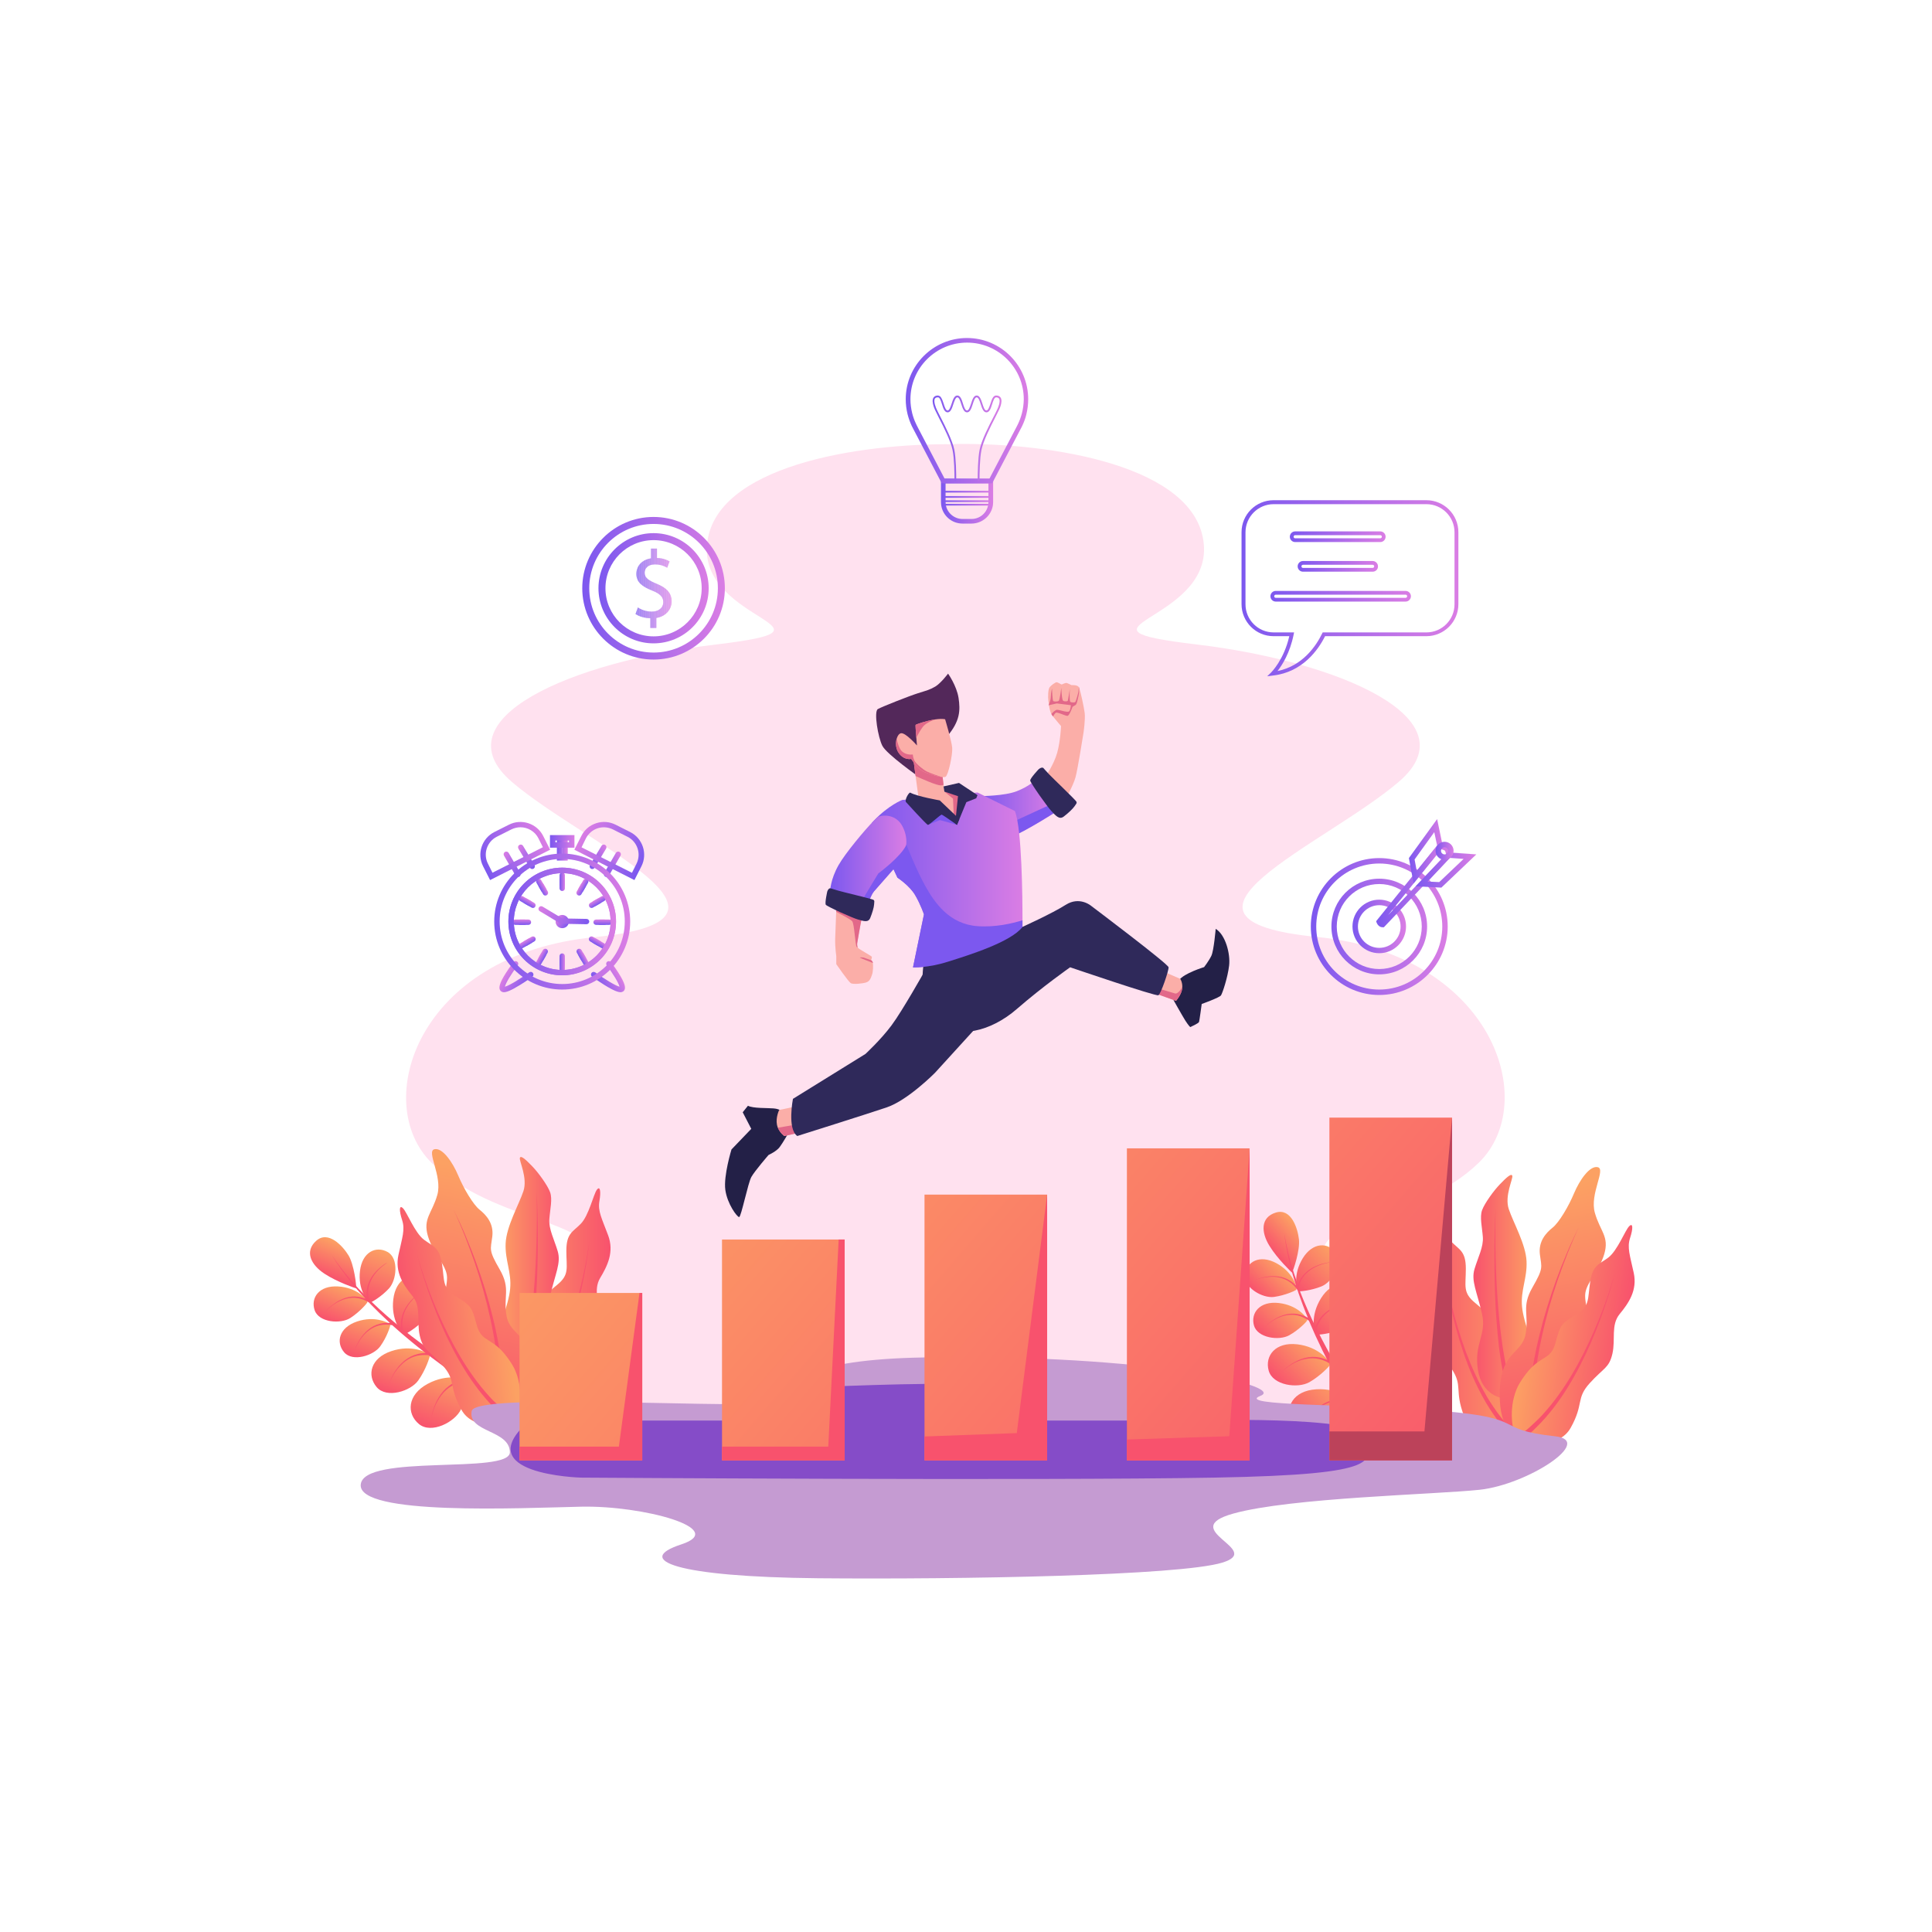 <svg xmlns="http://www.w3.org/2000/svg" xmlns:xlink="http://www.w3.org/1999/xlink" enable-background="new 0 0 2100 2100" viewBox="0 0 2100 2100" width="550" height="550"><rect width="2100" height="2100" fill="#ffffff" display="none" class="colorfff svgShape"></rect><path fill="#ffe1ef" d="M1431.3,1018.4c-192.1-19,8.7-99.9,89.1-168.6c80.4-68.7-65.6-130.9-219.7-149.3    c-154.2-18.3,15.4-23.4,7.8-108.9c-7.7-85.5-165.4-110.6-271-109v0.3c-105.5-1.3-261.3,24-269,109c-7.7,85.5,161.9,90.5,7.8,108.9    c-154.2,18.3-300.2,80.6-219.7,149.3c80.4,68.7,281.3,149.6,89.1,168.6c-192.1,19-243.3,180.1-176.3,245.5    c67.1,65.4,187.8,63.7,165.6,103.9c-22.2,40.2-127,62-90.3,149.1s127,44.8,127,44.8l367.7,10.2v-0.4l365.7-10.2    c0,0,90.3,42.2,127-44.8s-68.1-108.8-90.3-149.1c-22.2-40.2,98.5-38.6,165.6-103.9C1674.6,1198.6,1623.5,1037.5,1431.3,1018.4z" class="colorffe1ef svgShape"></path><linearGradient id="a" x1="1545.374" x2="1657.517" y1="1436.137" y2="1436.137" gradientUnits="userSpaceOnUse"><stop offset="0" stop-color="#f8526d" class="stopColorf8526d svgShape"></stop><stop offset="1" stop-color="#fca163" class="stopColorfca163 svgShape"></stop></linearGradient><path fill="url(#a)" d="M1648,1557.8c-0.9,1.1-1.8,2-2.7,2.7c0,0-0.9,0.1-2.4,0.3c-9.2,0.8-42.5,2.2-51.7-22      c-10.6-28.1-0.8-32.1-13.4-51c-12.7-18.9-18.3-19.1-19.7-35.2c-1.3-16.1,6.4-30.6-1.5-43.9c-7.9-13.2-15.5-28.3-8.7-46.5      c6.8-18.2,11.3-26.1,9.5-36.9c-1.9-10.8-0.8-17.4,2.8-12.5c3.6,4.9,8.7,28,17.4,36.9c8.7,8.9,15.7,10.2,15.7,29.3      c0,19.1-3.6,25.9,10,37.1c13.6,11.2,14.6,14.2,16.3,23.6c1.7,9.5,0.8,18.5,8.3,25.7c7.6,7.2,15.3,10.8,25,32.9      C1661.7,1518.4,1656.7,1547,1648,1557.8z"></path><path fill="#f8526d" d="M1648,1557.8c-0.9,1.1-1.8,2-2.7,2.7c0,0-0.9,0.1-2.4,0.3c-2.4-2.4-4.8-4.8-7-7.4l-2.3-2.6l-2.2-2.6      l-0.5-0.7l-0.5-0.7l-1.1-1.3l-1.1-1.3l-1-1.4c-0.7-0.9-1.4-1.8-2-2.8l-2-2.8c-1.3-1.9-2.6-3.8-3.8-5.7c-1.2-1.9-2.4-3.9-3.6-5.8      c-1.1-2-2.3-3.9-3.4-5.9c-2.2-4-4.3-8-6.3-12c-2-4.1-3.9-8.2-5.7-12.3c-3.6-8.3-6.8-16.7-9.7-25.3      c-5.9-17.1-10.5-34.5-14.3-52.1c-1.9-8.8-3.6-17.6-5-26.5c-0.7-4.4-1.4-8.9-2-13.3c-0.6-4.5-1.1-8.9-1.6-13.4      c0.5,4.5,1.2,8.9,1.9,13.3c0.7,4.4,1.5,8.9,2.3,13.3c1.7,8.8,3.6,17.6,5.7,26.3c4.3,17.4,9.4,34.7,15.6,51.5      c6.3,16.8,13.7,33.1,22.7,48.5c1.1,1.9,2.3,3.8,3.5,5.7c1.2,1.9,2.4,3.7,3.7,5.6c1.2,1.8,2.5,3.6,3.8,5.5l2,2.7      c0.7,0.9,1.4,1.7,2,2.6l1,1.3l1.1,1.3l1.1,1.3l0.5,0.6l0.5,0.6l2.2,2.5l2.2,2.4C1642.5,1552.5,1645.2,1555.2,1648,1557.8z" class="colorf8526d svgShape"></path><linearGradient id="b" x1="1601.445" x2="1667.749" y1="1399.04" y2="1399.04" gradientUnits="userSpaceOnUse"><stop offset="0" stop-color="#f8526d" class="stopColorf8526d svgShape"></stop><stop offset="1" stop-color="#fca163" class="stopColorfca163 svgShape"></stop></linearGradient><path fill="url(#b)" d="M1667.7,1482.4c-0.4,18.2-12.4,32.9-20.6,36.8c-0.7,0.3-1.3,0.6-1.9,0.7c-1,0.3-2.1,0.5-3.4,0.6      c-10.9,0.9-31.1-5-35.3-31.2c-4.7-29.3,9.8-37.9,4.3-61.7c-5.5-23.8-11.9-35.3-8.1-48.1c3.8-12.8,9.9-24.1,9.1-34.9      c-0.8-10.8-3.6-21.7-0.8-29.3c2.8-7.6,12.9-21.4,19.3-28c6.4-6.6,12.4-12.5,13.5-9.3c1.1,3.2-8.7,21.7-3.8,36.3      c4.9,14.6,18.5,38.2,19.3,56.7c0.8,18.5-6.6,31.4-4.9,49.3C1656,1438.6,1668.2,1462.8,1667.7,1482.4z"></path><path fill="#f8526d" d="M1647.1,1519.3c-0.7,0.3-1.3,0.6-1.9,0.7c-1,0.3-2.1,0.5-3.4,0.6c-0.7-1.7-1.3-3.5-1.9-5.2      c-1.4-4.3-2.7-8.7-3.8-13.1c-1.1-4.4-2.1-8.8-2.9-13.3c-0.9-4.4-1.6-8.9-2.3-13.4c-1.4-8.9-2.4-17.9-3.2-26.9      c-0.8-9-1.5-18-2-26.9c-1-18-1.4-36-1.4-53.9c0-9,0.1-18,0.3-27c0.2-9,0.5-18,1-26.9c-0.2,9-0.3,18-0.3,26.9      c0,9,0.2,18,0.4,26.9c0.5,17.9,1.3,35.9,2.8,53.8c0.7,8.9,1.6,17.9,2.7,26.7c1.1,8.9,2.3,17.7,3.9,26.5      c0.8,4.4,1.6,8.8,2.6,13.1c1,4.3,2,8.7,3.2,13c1.2,4.3,2.5,8.5,4,12.6C1645.6,1515.5,1646.3,1517.4,1647.1,1519.3z" class="colorf8526d svgShape"></path><linearGradient id="c" x1="1723.7" x2="1661.591" y1="1569.256" y2="1298.7" gradientUnits="userSpaceOnUse"><stop offset="0" stop-color="#f8526d" class="stopColorf8526d svgShape"></stop><stop offset="1" stop-color="#fca163" class="stopColorfca163 svgShape"></stop></linearGradient><path fill="url(#c)" d="M1733.5,1318.1c5.7,20.3,16,25.8,10.2,45.2c-5.8,19.4-20.4,31.4-20.7,44.5c-0.2,13.1,6,19.1-0.9,37.6      c-6.9,18.5-12.9,20.7-13.3,31.7c-0.4,11,3.4,44.9-7.9,66c-8.7,16.3-26.1,21.1-33.7,22.5c-2.3,0.4-3.7,0.5-3.7,0.5      c-0.6-0.1-1.2-0.1-1.8-0.2c-13.6-1.9-32.3-9.1-31.6-52.3c0.8-45,24.1-41.6,28.1-63.4c4-21.7-4.8-29.4,7.5-50.8      s9.9-21.4,8.1-35.8c-1.8-14.4,6.7-23.5,13.8-29.2c7.1-5.7,17.4-23.2,23.3-37.3c5.9-14.1,17.1-30.6,25.9-28.4      C1745.7,1271,1727.8,1297.8,1733.5,1318.1z"></path><path fill="#f8526d" d="M1716.1,1334c-2.3,4.7-4.4,9.5-6.4,14.2c-2.1,4.8-4,9.6-6,14.5c-3.8,9.7-7.4,19.5-10.8,29.3      c-6.7,19.7-12.4,39.8-16.8,60.1c-4.5,20.3-7.7,40.9-9.2,61.6c-1.3,17.3-1.3,34.7,0.3,51.9c-2.3,0.4-3.7,0.5-3.7,0.5      c-0.6-0.1-1.2-0.1-1.8-0.2c-1.3-17.5-0.8-35.1,0.8-52.5c2-20.9,5.7-41.5,10.7-61.8c4.9-20.3,11.1-40.3,18.2-59.9      c3.6-9.8,7.4-19.5,11.5-29.1c2-4.8,4.1-9.6,6.3-14.3C1711.5,1343.3,1713.7,1338.6,1716.1,1334z" class="colorf8526d svgShape"></path><linearGradient id="d" x1="5279.605" x2="5391.748" y1="1668.68" y2="1668.68" gradientTransform="scale(-1 1) rotate(-8.343 305.143 49873.144)" gradientUnits="userSpaceOnUse"><stop offset="0" stop-color="#f8526d" class="stopColorf8526d svgShape"></stop><stop offset="1" stop-color="#fca163" class="stopColorfca163 svgShape"></stop></linearGradient><path fill="url(#d)" d="M1648.4,1562.5c0.7,1.2,1.5,2.2,2.3,3c0,0,0.8,0.2,2.3,0.6c9,2.2,41.8,8.3,54.3-14.2      c14.6-26.2,5.4-31.7,20.7-48.5c15.3-16.9,20.9-16.2,24.6-31.9c3.6-15.7-1.9-31.2,7.9-43.2c9.8-11.9,19.4-25.8,15.3-44.7      c-4.1-19-7.4-27.5-4-37.9c3.4-10.4,3.3-17.1-1-12.8c-4.3,4.3-12.7,26.4-22.6,34c-9.9,7.5-17,7.8-19.8,26.7      c-2.8,18.9-0.2,26.1-15.3,35.2s-16.5,11.9-19.5,21c-3.1,9.1-3.4,18.2-12,24.2c-8.5,6-16.7,8.4-29.5,28.9      C1640.6,1521.5,1641.4,1550.5,1648.4,1562.5z"></path><path fill="#f8526d" d="M1648.4,1562.5c0.7,1.2,1.5,2.2,2.3,3c0,0,0.8,0.2,2.3,0.6c2.7-2,5.4-4.1,8-6.3l2.6-2.2l2.5-2.3l0.6-0.6      l0.6-0.6l1.2-1.2l1.2-1.2l1.2-1.2c0.8-0.8,1.6-1.6,2.4-2.4l2.4-2.5c1.5-1.7,3.1-3.3,4.6-5.1c1.5-1.7,2.9-3.5,4.4-5.2      c1.4-1.8,2.8-3.5,4.2-5.3c2.8-3.6,5.4-7.3,8-11c2.6-3.7,5-7.5,7.4-11.4c4.8-7.7,9.2-15.6,13.3-23.6c8.3-16,15.4-32.6,21.7-49.5      c3.2-8.4,6.1-16.9,8.8-25.5c1.4-4.3,2.7-8.6,3.9-12.9c1.2-4.3,2.4-8.7,3.5-13c-1.2,4.3-2.5,8.6-3.8,12.9      c-1.4,4.3-2.8,8.5-4.2,12.8c-2.9,8.5-6.1,16.9-9.5,25.2c-6.7,16.6-14.3,32.9-22.9,48.7c-8.6,15.7-18.3,30.8-29.5,44.7      c-1.4,1.7-2.8,3.4-4.3,5.1c-1.5,1.7-2.9,3.4-4.4,5c-1.5,1.7-3,3.2-4.6,4.8l-2.4,2.3c-0.8,0.8-1.6,1.5-2.4,2.3l-1.2,1.1l-1.2,1.1      l-1.2,1.1l-0.6,0.6l-0.6,0.5l-2.5,2.2l-2.6,2.1C1654.6,1558.1,1651.5,1560.3,1648.4,1562.5z" class="colorf8526d svgShape"></path><linearGradient id="e" x1="412.344" x2="452.877" y1="1523.689" y2="1523.689" gradientTransform="rotate(-68.482 286.56 1496.21)" gradientUnits="userSpaceOnUse"><stop offset="0" stop-color="#f8526d" class="stopColorf8526d svgShape"></stop><stop offset="1" stop-color="#fca163" class="stopColorfca163 svgShape"></stop></linearGradient><path fill="url(#e)" d="M387.1,1400.4c0,0-20.1-6.5-34.5-16c-14.4-9.5-22-24-8.9-35.7c13.1-11.7,28.9,5.7,35.1,15.8     C384.9,1374.6,387.6,1397.7,387.1,1400.4z"></path><linearGradient id="f" x1="374.031" x2="442.37" y1="1672.594" y2="1672.594" gradientTransform="rotate(-68.482 286.56 1496.21)" gradientUnits="userSpaceOnUse"><stop offset="0" stop-color="#f8526d" class="stopColorf8526d svgShape"></stop><stop offset="1" stop-color="#fca163" class="stopColorfca163 svgShape"></stop></linearGradient><path fill="url(#f)" d="M480,1476.8c0,0-10.6-15.2-4.6-38.6c6-23.4,24.3-29,37.7-19.2c13.4,9.8,7,36.9-4.2,46.2     c-11.2,9.3-24.3,14.5-25.4,14.6C482.3,1479.8,480,1476.8,480,1476.8z"></path><linearGradient id="g" x1="385.513" x2="449.563" y1="1616.664" y2="1616.664" gradientTransform="rotate(-68.482 286.56 1496.21)" gradientUnits="userSpaceOnUse"><stop offset="0" stop-color="#f8526d" class="stopColorf8526d svgShape"></stop><stop offset="1" stop-color="#fca163" class="stopColorfca163 svgShape"></stop></linearGradient><path fill="url(#g)" d="M436.5,1447.9c0,0-11.7-12.9-9-35.6c2.7-22.6,19.2-30.1,32.9-22.6c13.7,7.5,11,33.6,1.7,43.7     c-9.3,10.1-20.9,16.5-22,16.8C439.1,1450.5,436.5,1447.9,436.5,1447.9z"></path><linearGradient id="h" x1="403.984" x2="462.153" y1="1569.718" y2="1569.718" gradientTransform="rotate(-68.482 286.56 1496.21)" gradientUnits="userSpaceOnUse"><stop offset="0" stop-color="#f8526d" class="stopColorf8526d svgShape"></stop><stop offset="1" stop-color="#fca163" class="stopColorfca163 svgShape"></stop></linearGradient><path fill="url(#h)" d="M399.5,1413.6c0,0-10.7-11.7-8.2-32.3c2.5-20.5,17.4-27.4,29.9-20.5c12.5,6.8,10,30.5,1.6,39.7     c-8.5,9.2-19,15-20,15.2C401.8,1415.9,399.5,1413.6,399.5,1413.6z"></path><linearGradient id="i" x1="368.441" x2="409.778" y1="1544.092" y2="1544.092" gradientTransform="rotate(-68.482 286.56 1496.21)" gradientUnits="userSpaceOnUse"><stop offset="0" stop-color="#f8526d" class="stopColorf8526d svgShape"></stop><stop offset="1" stop-color="#fca163" class="stopColorfca163 svgShape"></stop></linearGradient><path fill="url(#i)" d="M397.8,1412.1c0,0-9.7-12.6-30.3-13.8c-20.7-1.2-30,12.3-25.5,25.8c4.5,13.5,28.3,15.3,38.8,8.5     s18.1-16,18.5-17C399.7,1414.8,397.8,1412.1,397.8,1412.1z"></path><linearGradient id="j" x1="341.466" x2="390.401" y1="1580.963" y2="1580.963" gradientTransform="rotate(-68.482 286.56 1496.21)" gradientUnits="userSpaceOnUse"><stop offset="0" stop-color="#f8526d" class="stopColorf8526d svgShape"></stop><stop offset="1" stop-color="#fca163" class="stopColorfca163 svgShape"></stop></linearGradient><path fill="url(#j)" d="M421.4,1437.9c0,0-13.7-8.1-33.3-1.5s-23.3,22.6-14,33.5c9.2,10.8,31.9,3.6,39.2-6.5     c7.3-10.1,10.8-21.6,10.9-22.7C424.1,1439.7,421.4,1437.9,421.4,1437.9z"></path><linearGradient id="k" x1="318.943" x2="375.646" y1="1629.542" y2="1629.542" gradientTransform="rotate(-68.482 286.56 1496.21)" gradientUnits="userSpaceOnUse"><stop offset="0" stop-color="#f8526d" class="stopColorf8526d svgShape"></stop><stop offset="1" stop-color="#fca163" class="stopColorfca163 svgShape"></stop></linearGradient><path fill="url(#k)" d="M463.9,1470.6c0,0-15.9-9.6-38.5-2c-22.7,7.5-26.8,26.3-16,39.1c10.8,12.8,37,4.5,45.3-7.3     c8.3-11.8,12.4-25.3,12.4-26.4C467.1,1472.8,463.9,1470.6,463.9,1470.6z"></path><linearGradient id="l" x1="299.706" x2="364.05" y1="1682.366" y2="1682.366" gradientTransform="rotate(-68.482 286.56 1496.21)" gradientUnits="userSpaceOnUse"><stop offset="0" stop-color="#f8526d" class="stopColorf8526d svgShape"></stop><stop offset="1" stop-color="#fca163" class="stopColorfca163 svgShape"></stop></linearGradient><path fill="url(#l)" d="M505.3,1499.2c0,0-18.3-7-40.5,5c-22.2,12-23,32.3-9.5,43.6c13.5,11.3,39.3-2.1,45.8-15.9     c6.5-13.8,8.3-28.5,8.1-29.8S505.3,1499.2,505.3,1499.2z"></path><path fill="#f8526d" d="M415.2,1376.1c-1.8,1.4-3.5,2.9-5.1,4.5c-1.6,1.6-3.1,3.3-4.5,5.1c-1.4,1.8-2.6,3.7-3.6,5.8     c-2.1,4.1-3.4,8.6-3.6,13.2c-0.1,1.7,0,3.5,0.2,5.2c-6.1-6.1-11.9-12.3-17.5-18.8c-3.7-4.3-7.3-8.7-10.7-13.2     c-3.4-4.5-6.7-9.1-9.9-13.8c3,4.8,6.1,9.6,9.4,14.2c3.3,4.6,6.7,9.2,10.2,13.6c5.4,6.8,11.1,13.3,17,19.7     c-0.4-0.1-0.7-0.3-1.1-0.4c-2.2-0.8-4.4-1.4-6.7-1.7c-4.6-0.6-9.3-0.2-13.6,1.2c-2.2,0.7-4.3,1.5-6.3,2.6c-2,1-4,2.2-5.8,3.5     c-1.8,1.3-3.6,2.7-5.3,4.2c-1.7,1.5-3.3,3.1-4.7,4.9c1.5-1.7,3.1-3.2,4.9-4.7c1.7-1.4,3.5-2.8,5.4-4c1.9-1.2,3.8-2.3,5.9-3.2     c2-0.9,4.1-1.7,6.3-2.3c4.3-1.1,8.8-1.4,13.1-0.6c2.2,0.4,4.3,1,6.3,1.8c1.5,0.6,2.9,1.3,4.3,2.1c0.4,0.2,0.9,0.5,1.3,0.8l0,0     c0.5,0.6,1.1,1.1,1.6,1.7c0,0,0.1,0.1,0.1,0.1c6.8,7,13.8,13.8,21,20.4c0,0,0,0,0,0c0,0,0,0,0,0c-1.4-0.1-2.9-0.2-4.3-0.1     c-2.3,0.1-4.6,0.4-6.8,1c-4.5,1.1-8.7,3.3-12.2,6.2c-1.8,1.4-3.4,3-4.9,4.7c-1.5,1.7-2.9,3.5-4.1,5.4c-1.2,1.9-2.3,3.9-3.3,5.9     c-1,2-1.9,4.1-2.5,6.3c0.8-2.1,1.7-4.2,2.8-6.1c1.1-2,2.2-3.9,3.5-5.7c1.3-1.8,2.7-3.6,4.2-5.2c1.5-1.6,3.2-3.1,5-4.4     c3.6-2.7,7.6-4.6,11.9-5.5c2.1-0.5,4.3-0.7,6.5-0.7c2.2,0,4.4,0.2,6.5,0.6l0-0.2c0,0,0,0,0,0c3.6,3.2,7.2,6.4,10.9,9.6     c1.1,0.9,2.1,1.8,3.2,2.7c4.4,3.7,8.8,7.4,13.3,11c3,2.4,6.1,4.8,9.1,7.2c0,0,0,0,0,0c-0.3,0-0.6,0-0.9,0     c-2.7,0.1-5.3,0.4-7.9,1.1c-5.2,1.3-10,3.8-14.1,7.1c-2.1,1.7-3.9,3.5-5.7,5.5c-1.7,2-3.3,4.1-4.7,6.3c-1.4,2.2-2.7,4.5-3.8,6.9     c-1.1,2.4-2.1,4.8-2.9,7.3c0.9-2.5,2-4.9,3.2-7.2c1.2-2.3,2.5-4.5,4-6.7c1.5-2.1,3.1-4.2,4.9-6c1.8-1.9,3.7-3.6,5.7-5.2     c4.1-3.1,8.8-5.3,13.8-6.3c2.5-0.5,5-0.7,7.6-0.7c1.3,0,2.6,0.1,3.9,0.2c0.4,0.3,0.9,0.7,1.3,1c4.5,3.4,9.1,6.8,13.7,10.2     c7.3,5.3,14.7,10.5,22.3,15.5c-2.8,0.6-5.5,1.4-8,2.6c-5.2,2.3-9.7,5.8-13.4,10c-1.8,2.1-3.4,4.4-4.9,6.8     c-1.4,2.4-2.7,4.9-3.7,7.4c-1.1,2.6-2,5.2-2.7,7.9c-0.7,2.7-1.3,5.4-1.7,8.1c0.5-2.7,1.2-5.4,2-8c0.8-2.6,1.8-5.2,3-7.7     c1.2-2.5,2.5-4.9,4-7.2c1.5-2.3,3.2-4.4,5-6.4c3.7-4,8.2-7.1,13.2-9.1c2.5-1,5.1-1.7,7.7-2.1c0.8-0.1,1.6-0.2,2.3-0.3     c1,0.7,2.1,1.4,3.1,2.1c9.5,6.3,19.2,12.3,28.9,18.2c4.9,2.9,9.8,5.8,14.8,8.7c2.5,1.4,5,2.8,7.5,4.2l3.8,2.1l1.9,1l1.9,1     l4.7-9.4l-1.9-0.9l-1.9-0.9l-3.8-1.9c-2.5-1.3-5-2.5-7.5-3.8c-5-2.6-10-5.3-14.9-8c-9.9-5.4-19.7-11.1-29.3-16.9     c-9.7-5.8-19.2-11.9-28.6-18.1c-0.7-0.5-1.5-1-2.2-1.5c-0.1-0.9-0.2-1.8-0.3-2.7c-0.2-2.5-0.1-5.1,0.2-7.7     c0.7-5.1,2.6-10,5.3-14.4c1.4-2.2,3-4.2,4.7-6.2c1.8-1.9,3.7-3.7,5.7-5.4c2-1.7,4.1-3.2,6.4-4.6c2.2-1.4,4.5-2.7,6.9-3.8     c-2.4,1-4.8,2.2-7.1,3.5c-2.3,1.3-4.5,2.8-6.6,4.4c-2.1,1.6-4.1,3.3-6,5.2c-1.9,1.9-3.6,3.9-5.1,6.1c-3,4.4-5.2,9.4-6.1,14.7     c-0.5,2.7-0.6,5.4-0.5,8.1c0,0.3,0,0.7,0.1,1c0,0,0,0,0,0c-3.2-2.1-6.3-4.3-9.4-6.5c-4.6-3.2-9.2-6.5-13.8-9.9     c-6.4-4.7-12.6-9.5-18.8-14.5c-0.4-2.1-0.6-4.3-0.6-6.4c0-4.8,1.2-9.7,3.2-14.1c1-2.2,2.3-4.3,3.7-6.4c1.4-2,3-3.9,4.7-5.7     c1.7-1.8,3.5-3.5,5.4-5.1c1.9-1.6,3.9-3.1,6-4.4c-2.2,1.2-4.2,2.6-6.2,4.1c-2,1.5-3.8,3.2-5.6,4.9c-1.8,1.8-3.4,3.6-4.9,5.6     c-1.5,2-2.9,4.1-4,6.4c-2.3,4.5-3.7,9.5-3.9,14.5c-0.1,1.6,0,3.2,0.1,4.8c-10.7-8.7-21.1-17.7-31-27.3c-1.2-1.2-2.5-2.4-3.7-3.6     c-0.1-0.3-0.1-0.5-0.2-0.8c-0.4-2.1-0.7-4.3-0.7-6.5c0-4.4,1.1-8.8,2.9-12.8c0.9-2,2.1-3.9,3.3-5.8c1.3-1.8,2.7-3.6,4.2-5.2     c1.5-1.6,3.2-3.2,4.9-4.6c1.7-1.4,3.5-2.8,5.5-4C418.8,1373.4,416.9,1374.7,415.2,1376.1z" class="colorf8526d svgShape"></path><linearGradient id="m" x1="722.755" x2="763.29" y1="2437.556" y2="2437.556" gradientTransform="rotate(-43.465 -297.774 1071.223)" gradientUnits="userSpaceOnUse"><stop offset="0" stop-color="#f8526d" class="stopColorf8526d svgShape"></stop><stop offset="1" stop-color="#fca163" class="stopColorfca163 svgShape"></stop></linearGradient><path fill="url(#m)" d="M1404.3,1383.2c0,0-15.5-14.4-24.5-29.1c-9.1-14.7-9.8-31,7-36.1s23.8,17.4,25.1,29.2     C1413.2,1358.9,1405.9,1380.9,1404.3,1383.2z"></path><linearGradient id="n" x1="684.436" x2="752.776" y1="2586.461" y2="2586.461" gradientTransform="rotate(-43.465 -297.774 1071.223)" gradientUnits="userSpaceOnUse"><stop offset="0" stop-color="#f8526d" class="stopColorf8526d svgShape"></stop><stop offset="1" stop-color="#fca163" class="stopColorfca163 svgShape"></stop></linearGradient><path fill="url(#n)" d="M1456.1,1491.7c0,0-3.1-18.2,12.2-36.9c15.3-18.7,34.3-16,42.3-1.5c8,14.6-9.3,36.4-23.3,40.1     c-14.1,3.7-28.1,2.9-29.2,2.5S1456.1,1491.7,1456.1,1491.7z"></path><linearGradient id="o" x1="695.921" x2="759.971" y1="2530.531" y2="2530.531" gradientTransform="rotate(-43.465 -297.774 1071.223)" gradientUnits="userSpaceOnUse"><stop offset="0" stop-color="#f8526d" class="stopColorf8526d svgShape"></stop><stop offset="1" stop-color="#fca163" class="stopColorfca163 svgShape"></stop></linearGradient><path fill="url(#o)" d="M1429,1447.1c0,0-5.2-16.7,6.9-36s30.2-19.2,39.4-6.6c9.3,12.6-4.2,35.1-16.9,40.3     c-12.7,5.2-25.9,6.1-27,5.9C1430.2,1450.5,1429,1447.1,1429,1447.1z"></path><linearGradient id="p" x1="714.394" x2="772.563" y1="2483.585" y2="2483.585" gradientTransform="rotate(-43.465 -297.774 1071.223)" gradientUnits="userSpaceOnUse"><stop offset="0" stop-color="#f8526d" class="stopColorf8526d svgShape"></stop><stop offset="1" stop-color="#fca163" class="stopColorfca163 svgShape"></stop></linearGradient><path fill="url(#p)" d="M1409.9,1400.3c0,0-4.7-15.1,6.2-32.7c10.9-17.6,27.4-17.4,35.8-6s-3.8,31.9-15.4,36.6     c-11.5,4.7-23.6,5.6-24.5,5.3C1411,1403.4,1409.9,1400.3,1409.9,1400.3z"></path><linearGradient id="q" x1="678.853" x2="720.189" y1="2457.958" y2="2457.958" gradientTransform="rotate(-43.465 -297.774 1071.223)" gradientUnits="userSpaceOnUse"><stop offset="0" stop-color="#f8526d" class="stopColorf8526d svgShape"></stop><stop offset="1" stop-color="#fca163" class="stopColorfca163 svgShape"></stop></linearGradient><path fill="url(#q)" d="M1409,1398.3c0,0-3.5-15.5-21.7-25.3c-18.2-9.8-32.4-1.5-34,12.6c-1.6,14.1,19.2,25.8,31.5,24.1     s23.2-6.9,24-7.6C1409.6,1401.5,1409,1398.3,1409,1398.3z"></path><linearGradient id="r" x1="651.876" x2="700.81" y1="2494.827" y2="2494.827" gradientTransform="rotate(-43.465 -297.774 1071.223)" gradientUnits="userSpaceOnUse"><stop offset="0" stop-color="#f8526d" class="stopColorf8526d svgShape"></stop><stop offset="1" stop-color="#fca163" class="stopColorfca163 svgShape"></stop></linearGradient><path fill="url(#r)" d="M1419.4,1431.7c0,0-9-13.1-29.5-15.4s-30.7,10.7-26.9,24.4s27.4,16.8,38.3,10.7s19-15,19.4-15.9     C1421.2,1434.5,1419.4,1431.7,1419.4,1431.7z"></path><linearGradient id="s" x1="629.351" x2="686.052" y1="2543.405" y2="2543.405" gradientTransform="rotate(-43.465 -297.774 1071.223)" gradientUnits="userSpaceOnUse"><stop offset="0" stop-color="#f8526d" class="stopColorf8526d svgShape"></stop><stop offset="1" stop-color="#fca163" class="stopColorfca163 svgShape"></stop></linearGradient><path fill="url(#s)" d="M1444.1,1479.3c0,0-10.4-15.4-34.1-18.1s-35.4,12.5-31,28.6c4.4,16.1,31.6,19.7,44.2,12.6     c12.5-7.2,21.9-17.6,22.4-18.7C1446.1,1482.6,1444.1,1479.3,1444.1,1479.3z"></path><linearGradient id="t" x1="610.111" x2="674.455" y1="2596.229" y2="2596.229" gradientTransform="rotate(-43.465 -297.774 1071.223)" gradientUnits="userSpaceOnUse"><stop offset="0" stop-color="#f8526d" class="stopColorf8526d svgShape"></stop><stop offset="1" stop-color="#fca163" class="stopColorfca163 svgShape"></stop></linearGradient><path fill="url(#t)" d="M1469.6,1522.7c0,0-13.6-14.1-38.8-12.6c-25.2,1.5-34.5,19.5-27,35.5c7.5,16,36.5,14.8,48.2,5     c11.7-9.8,19.6-22.4,19.9-23.6S1469.6,1522.7,1469.6,1522.7z"></path><path fill="#f8526d" d="M1440,1373c-2.2,0.5-4.4,1.1-6.5,1.9c-2.1,0.8-4.2,1.7-6.2,2.7c-2,1.1-3.9,2.3-5.7,3.7     c-3.6,2.8-6.7,6.4-8.8,10.5c-0.8,1.5-1.5,3.2-2,4.8c-2.9-8.1-5.6-16.2-7.9-24.5c-1.5-5.4-2.9-10.9-4.1-16.5     c-1.2-5.5-2.3-11.1-3.1-16.7c0.6,5.6,1.5,11.2,2.5,16.8c1,5.6,2.2,11.1,3.5,16.7c2,8.4,4.4,16.8,7,25c-0.3-0.3-0.5-0.6-0.8-0.9     c-1.6-1.6-3.4-3.1-5.4-4.3c-3.9-2.5-8.3-4.1-12.8-4.7c-2.3-0.3-4.5-0.4-6.8-0.4c-2.3,0.1-4.5,0.3-6.8,0.7     c-2.2,0.4-4.4,0.9-6.6,1.6c-2.2,0.7-4.3,1.5-6.3,2.4c2.1-0.9,4.2-1.6,6.4-2.2c2.2-0.6,4.4-1,6.6-1.3s4.5-0.5,6.7-0.5     c2.2,0,4.5,0.2,6.6,0.6c4.4,0.8,8.6,2.5,12.2,5c1.8,1.2,3.5,2.7,5,4.3c1.1,1.2,2.1,2.4,3,3.7c0.3,0.4,0.6,0.8,0.8,1.2l0,0     c0.2,0.7,0.5,1.5,0.7,2.2c0,0,0,0.1,0,0.1c3.2,9.2,6.6,18.3,10.4,27.4c0,0,0,0,0,0l0,0c-1.2-0.7-2.5-1.4-3.9-1.9     c-2.1-0.9-4.3-1.6-6.6-2c-4.5-0.9-9.2-0.7-13.7,0.4c-2.2,0.5-4.4,1.3-6.5,2.2c-2.1,0.9-4.1,2-6,3.2c-1.9,1.2-3.8,2.5-5.5,3.9     c-1.7,1.4-3.4,2.9-5,4.6c1.6-1.6,3.3-3,5.1-4.4c1.8-1.3,3.7-2.6,5.6-3.7c1.9-1.1,4-2.1,6-2.9c2.1-0.8,4.2-1.5,6.4-1.9     c4.3-0.9,8.9-0.9,13.1,0.1c2.1,0.5,4.2,1.2,6.2,2.2c2,0.9,3.9,2.1,5.7,3.3l0.1-0.2c0,0,0,0,0,0c1.9,4.4,3.8,8.9,5.8,13.3     c0.6,1.3,1.2,2.5,1.7,3.8c2.4,5.2,4.9,10.4,7.4,15.6c1.7,3.5,3.5,6.9,5.2,10.4c0,0,0,0,0,0c-0.3-0.1-0.6-0.3-0.8-0.4     c-2.5-1-5-1.9-7.6-2.4c-5.2-1-10.7-0.8-15.8,0.5c-2.6,0.6-5,1.5-7.4,2.6c-2.4,1.1-4.7,2.3-6.9,3.7c-2.2,1.4-4.3,3-6.4,4.6     c-2,1.7-4,3.5-5.7,5.4c1.8-1.9,3.8-3.6,5.9-5.2c2.1-1.6,4.2-3,6.5-4.3c2.2-1.3,4.6-2.5,7-3.4c2.4-1,4.9-1.7,7.4-2.2     c5-1.1,10.2-1.1,15.1,0.1c2.5,0.6,4.9,1.4,7.2,2.5c1.2,0.6,2.3,1.2,3.5,1.9c0.3,0.5,0.5,1,0.8,1.4c2.6,5,5.4,10,8.1,15     c4.4,7.9,8.9,15.7,13.6,23.5c-2.7-0.6-5.6-1-8.4-1.1c-5.6-0.1-11.2,1.1-16.3,3.4c-2.5,1.1-5,2.5-7.3,4.1     c-2.3,1.6-4.5,3.3-6.5,5.2c-2,1.9-4,3.9-5.8,6c-1.8,2.1-3.5,4.3-5,6.7c1.6-2.3,3.3-4.4,5.2-6.4c1.9-2,3.8-3.9,5.9-5.7     c2.1-1.8,4.3-3.4,6.6-4.8c2.3-1.4,4.7-2.7,7.3-3.7c5-2,10.4-3,15.8-2.7c2.7,0.1,5.3,0.6,7.9,1.3c0.8,0.2,1.5,0.5,2.3,0.7     c0.6,1.1,1.3,2.1,1.9,3.2c6,9.7,12.1,19.3,18.5,28.7c3.2,4.7,6.4,9.4,9.7,14.1c1.6,2.3,3.3,4.7,5,7l2.5,3.5l1.3,1.7l1.3,1.7     l8.2-6.6l-1.3-1.6l-1.3-1.6l-2.6-3.3c-1.7-2.2-3.5-4.4-5.2-6.7c-3.4-4.5-6.8-9-10.1-13.5c-6.7-9.1-13.1-18.3-19.4-27.7     c-6.3-9.4-12.4-18.9-18.3-28.5c-0.5-0.8-0.9-1.5-1.4-2.3c0.3-0.9,0.6-1.8,0.9-2.6c0.9-2.4,2-4.7,3.4-6.8c2.8-4.3,6.6-8,10.9-10.8     c2.2-1.4,4.5-2.6,6.9-3.6c2.4-1,4.9-1.8,7.4-2.5c2.5-0.7,5.1-1.1,7.7-1.5c2.6-0.3,5.2-0.5,7.9-0.5c-2.6-0.1-5.3,0-7.9,0.2     c-2.6,0.2-5.2,0.6-7.8,1.2c-2.6,0.6-5.1,1.3-7.6,2.2c-2.5,0.9-4.9,2.1-7.2,3.4c-4.6,2.7-8.7,6.3-11.8,10.8     c-1.6,2.2-2.8,4.6-3.9,7.1c-0.1,0.3-0.3,0.6-0.4,1c0,0,0,0,0,0c-2-3.3-3.9-6.6-5.8-9.9c-2.8-4.9-5.6-9.8-8.3-14.8     c-3.8-6.9-7.4-14-10.9-21.1c0.5-2.1,1.3-4.1,2.2-6.1c2.1-4.4,5.2-8.3,8.9-11.4c1.9-1.6,3.9-3,6-4.2c2.1-1.2,4.4-2.3,6.6-3.2     c2.3-0.9,4.6-1.7,7-2.3c2.4-0.6,4.8-1.1,7.3-1.4c-2.5,0.2-4.9,0.6-7.4,1.1c-2.4,0.5-4.8,1.2-7.2,2.1c-2.3,0.8-4.6,1.8-6.8,3     c-2.2,1.2-4.3,2.5-6.3,4.1c-4,3.1-7.4,7-9.7,11.5c-0.7,1.4-1.4,2.9-1.9,4.4c-6-12.4-11.6-25-16.6-37.8c-0.6-1.6-1.2-3.2-1.8-4.8     c0.1-0.3,0.1-0.5,0.2-0.8c0.5-2.1,1.2-4.2,2.2-6.2c1.9-4,4.7-7.5,8.1-10.3c1.7-1.4,3.5-2.7,5.5-3.8c1.9-1.1,4-2.1,6-2.9     c2.1-0.8,4.2-1.5,6.4-2.1c2.2-0.6,4.4-1,6.6-1.3C1444.4,1372.1,1442.2,1372.5,1440,1373z" class="colorf8526d svgShape"></path><g><linearGradient id="u" x1="-18.192" x2="93.951" y1="1416.645" y2="1416.645" gradientTransform="matrix(-1 0 0 1 645.323 0)" gradientUnits="userSpaceOnUse" fill="none"><stop offset="0" stop-color="#f8526d" class="stopColorf8526d svgShape"></stop><stop offset="1" stop-color="#fca163" class="stopColorfca163 svgShape"></stop></linearGradient><path fill="url(#u)" d="M560.9,1538.3c0.9,1.1,1.8,2,2.7,2.7c0,0,0.9,0.1,2.4,0.3c9.2,0.8,42.5,2.2,51.7-22      c10.6-28.1,0.8-32.1,13.4-51c12.7-18.9,18.3-19.1,19.7-35.2c1.3-16.1-6.4-30.6,1.5-43.9c7.9-13.2,15.5-28.3,8.7-46.5      c-6.8-18.2-11.3-26.1-9.5-36.9c1.9-10.8,0.8-17.4-2.8-12.5c-3.6,4.9-8.7,28-17.4,36.9c-8.7,8.9-15.7,10.2-15.7,29.3      c0,19.1,3.6,25.9-10,37.1c-13.6,11.2-14.6,14.2-16.3,23.6c-1.7,9.5-0.8,18.5-8.3,25.7c-7.6,7.2-15.3,10.8-25,32.9      C547.2,1498.9,552.2,1527.5,560.9,1538.3z"></path><path fill="#f8526d" d="M560.9,1538.3c0.9,1.1,1.8,2,2.7,2.7c0,0,0.9,0.1,2.4,0.3c2.4-2.4,4.8-4.8,7-7.4l2.3-2.6l2.2-2.6l0.5-0.7      l0.5-0.7l1.1-1.3l1.1-1.3l1-1.4c0.7-0.9,1.4-1.8,2-2.8l2-2.8c1.3-1.9,2.6-3.8,3.8-5.7c1.2-1.9,2.4-3.9,3.6-5.8      c1.1-2,2.3-3.9,3.4-5.9c2.2-4,4.3-8,6.3-12c2-4.1,3.9-8.2,5.7-12.3c3.6-8.3,6.8-16.7,9.7-25.3c5.9-17.1,10.5-34.5,14.3-52.1      c1.9-8.8,3.6-17.6,5-26.5c0.7-4.4,1.4-8.9,2-13.3c0.6-4.5,1.1-8.9,1.6-13.4c-0.5,4.5-1.2,8.9-1.9,13.3      c-0.7,4.4-1.5,8.9-2.3,13.3c-1.7,8.8-3.6,17.6-5.7,26.3c-4.3,17.4-9.4,34.7-15.6,51.5c-6.3,16.8-13.7,33.1-22.7,48.5      c-1.1,1.9-2.3,3.8-3.5,5.7c-1.2,1.9-2.4,3.7-3.7,5.6c-1.2,1.8-2.5,3.6-3.8,5.5l-2,2.7c-0.7,0.9-1.4,1.7-2,2.6l-1,1.3l-1.1,1.3      l-1.1,1.3l-0.5,0.6l-0.5,0.6l-2.2,2.5l-2.2,2.4C566.4,1533,563.7,1535.7,560.9,1538.3z" class="colorf8526d svgShape"></path><linearGradient id="v" x1="37.879" x2="104.183" y1="1379.549" y2="1379.549" gradientTransform="matrix(-1 0 0 1 645.323 0)" gradientUnits="userSpaceOnUse" fill="none"><stop offset="0" stop-color="#f8526d" class="stopColorf8526d svgShape"></stop><stop offset="1" stop-color="#fca163" class="stopColorfca163 svgShape"></stop></linearGradient><path fill="url(#v)" d="M541.2,1462.9c0.4,18.2,12.4,32.9,20.6,36.8c0.7,0.3,1.3,0.6,1.9,0.7c1,0.3,2.1,0.5,3.4,0.6      c10.9,0.9,31.1-5,35.3-31.2c4.7-29.3-9.8-37.9-4.3-61.7c5.5-23.8,11.9-35.3,8.1-48.1c-3.8-12.8-9.9-24.1-9.1-34.9      c0.8-10.8,3.6-21.7,0.8-29.3c-2.8-7.6-12.9-21.4-19.3-28c-6.4-6.6-12.4-12.5-13.5-9.3c-1.1,3.2,8.7,21.7,3.8,36.3      c-4.9,14.6-18.5,38.2-19.3,56.7c-0.8,18.5,6.6,31.4,4.9,49.3C552.9,1419.1,540.7,1443.3,541.2,1462.9z"></path><path fill="#f8526d" d="M561.8,1499.8c0.7,0.3,1.3,0.6,1.9,0.7c1,0.3,2.1,0.5,3.4,0.6c0.7-1.7,1.3-3.5,1.9-5.2      c1.4-4.3,2.7-8.7,3.8-13.1c1.1-4.4,2.1-8.8,2.9-13.3c0.9-4.4,1.6-8.9,2.3-13.4c1.4-8.9,2.4-17.9,3.2-26.9c0.8-9,1.5-18,2-26.9      c1-18,1.4-36,1.4-53.9c0-9-0.1-18-0.3-27c-0.2-9-0.5-18-1-26.9c0.2,9,0.3,18,0.3,26.9c0,9-0.2,18-0.4,26.9      c-0.5,17.9-1.3,35.9-2.8,53.8c-0.7,8.9-1.6,17.9-2.7,26.7c-1.1,8.9-2.3,17.7-3.9,26.5c-0.8,4.4-1.6,8.8-2.6,13.1      c-1,4.3-2,8.7-3.2,13c-1.2,4.3-2.5,8.5-4,12.6C563.3,1496.1,562.6,1497.9,561.8,1499.8z" class="colorf8526d svgShape"></path><linearGradient id="w" x1="160.134" x2="98.025" y1="1549.764" y2="1279.209" gradientTransform="matrix(-1 0 0 1 645.323 0)" gradientUnits="userSpaceOnUse" fill="none"><stop offset="0" stop-color="#f8526d" class="stopColorf8526d svgShape"></stop><stop offset="1" stop-color="#fca163" class="stopColorfca163 svgShape"></stop></linearGradient><path fill="url(#w)" d="M475.4,1298.6c-5.7,20.3-16,25.8-10.2,45.2c5.8,19.4,20.4,31.4,20.7,44.5c0.2,13.1-6,19.1,0.9,37.6      c6.9,18.5,12.9,20.7,13.3,31.7c0.4,11-3.4,44.9,7.9,66c8.7,16.3,26.1,21.1,33.7,22.5c2.3,0.4,3.7,0.5,3.7,0.5      c0.6-0.1,1.2-0.1,1.8-0.2c13.6-1.9,32.3-9.1,31.6-52.3c-0.8-45-24.1-41.6-28.1-63.4c-4-21.7,4.8-29.4-7.5-50.8      c-12.4-21.4-9.9-21.4-8.1-35.8c1.8-14.4-6.7-23.5-13.8-29.2c-7.1-5.7-17.4-23.2-23.3-37.3c-5.9-14.1-17.1-30.6-25.9-28.4      C463.2,1251.5,481,1278.3,475.4,1298.6z"></path><path fill="#f8526d" d="M492.8,1314.5c2.3,4.7,4.4,9.5,6.4,14.2c2.1,4.8,4,9.6,6,14.5c3.8,9.7,7.4,19.5,10.8,29.3      c6.7,19.7,12.4,39.8,16.8,60.1c4.5,20.3,7.7,40.9,9.2,61.6c1.3,17.3,1.3,34.7-0.3,51.9c2.3,0.4,3.7,0.5,3.7,0.5      c0.6-0.1,1.2-0.1,1.8-0.2c1.3-17.5,0.8-35.1-0.8-52.5c-2-20.9-5.7-41.5-10.7-61.8c-4.9-20.3-11.1-40.3-18.2-59.9      c-3.6-9.8-7.4-19.5-11.5-29.1c-2-4.8-4.1-9.6-6.3-14.3C497.4,1323.8,495.1,1319.1,492.8,1314.5z" class="colorf8526d svgShape"></path><g fill="none"><linearGradient id="x" x1="6829.477" x2="6941.621" y1="1876.276" y2="1876.276" gradientTransform="rotate(-8.35 622.565 45448.93)" gradientUnits="userSpaceOnUse" fill="none"><stop offset="0" stop-color="#f8526d" class="stopColorf8526d svgShape"></stop><stop offset="1" stop-color="#fca163" class="stopColorfca163 svgShape"></stop></linearGradient><path fill="url(#x)" d="M560.5,1543c-0.7,1.2-1.5,2.2-2.3,3c0,0-0.8,0.2-2.3,0.6c-9,2.2-41.8,8.3-54.3-14.2      c-14.6-26.2-5.4-31.7-20.7-48.5c-15.3-16.9-20.9-16.2-24.6-31.9c-3.6-15.7,1.9-31.2-7.9-43.2c-9.8-11.9-19.4-25.8-15.3-44.7      c4.1-19,7.4-27.5,4-37.9c-3.4-10.4-3.3-17.1,1-12.8c4.3,4.3,12.7,26.4,22.6,34c9.9,7.5,17,7.8,19.8,26.7      c2.8,18.9,0.2,26.1,15.3,35.2c15.1,9.1,16.5,11.9,19.5,21c3.1,9.1,3.4,18.2,12,24.2c8.5,6,16.7,8.4,29.5,28.9      C568.3,1502.1,567.5,1531,560.5,1543z"></path><path fill="#f8526d" d="M560.5,1543c-0.7,1.2-1.5,2.2-2.3,3c0,0-0.8,0.2-2.3,0.6c-2.7-2-5.4-4.1-8-6.3l-2.6-2.2l-2.5-2.3l-0.6-0.6      l-0.6-0.6l-1.2-1.2l-1.2-1.2l-1.2-1.2c-0.8-0.8-1.6-1.6-2.4-2.4l-2.4-2.5c-1.5-1.7-3.1-3.3-4.6-5.1c-1.5-1.7-2.9-3.5-4.4-5.2      c-1.4-1.8-2.8-3.5-4.2-5.3c-2.8-3.6-5.4-7.3-8-11c-2.6-3.7-5-7.5-7.4-11.4c-4.8-7.7-9.2-15.6-13.3-23.6      c-8.3-16-15.4-32.6-21.7-49.5c-3.2-8.4-6.1-16.9-8.8-25.5c-1.4-4.3-2.7-8.6-3.9-12.9c-1.2-4.3-2.4-8.7-3.5-13      c1.2,4.3,2.5,8.6,3.8,12.9c1.4,4.3,2.8,8.5,4.2,12.8c2.9,8.5,6.1,16.9,9.5,25.2c6.7,16.6,14.3,32.9,22.9,48.7      c8.6,15.7,18.3,30.8,29.5,44.7c1.4,1.7,2.8,3.4,4.3,5.1c1.5,1.7,2.9,3.4,4.4,5c1.5,1.7,3,3.2,4.6,4.8l2.4,2.3      c0.8,0.8,1.6,1.5,2.4,2.3l1.2,1.1l1.2,1.1l1.2,1.1l0.6,0.6l0.6,0.5l2.5,2.2l2.6,2.1C554.3,1538.6,557.4,1540.8,560.5,1543z" class="colorf8526d svgShape"></path></g></g><path fill="#c59bd2" d="M1004,1475.5c-128.1,2.2-151.2,27.8-139.6,44.8c11.6,17.1-347.2-10.1-351.7,13.4    c-4.5,23.5,41.3,20.3,41.5,44.8c0.2,24.6-159.1,1.2-162.1,35.2c-3,33.9,172.7,25.5,239.7,24c67-1.4,160.8,24,108.7,41    c-52.1,17-6,35.3,148.9,36.8c154.8,1.4,393-2.8,439.2-17c46.2-14.1-50.6-35.8,11.9-53.3c62.5-17.4,219.5-20.7,268-25.9    c52.1-5.7,125.1-53.4,81.9-58.1c-69.9-7.6-26.8-20-125.1-27.6c-98.3-7.7-223.6-5.3-195.2-16.4    C1398.5,1506.3,1248,1471.3,1004,1475.5z" class="colorc59bd2 svgShape"></path><path fill="#854cc8" d="M575.7,1544.1h310.1c0,0-6-36.9,9.6-36.9c15.6,0,153-6.7,161.4,0c8.4,6.7,0,36.9,0,36.9h234.7    c0,0,192.8-6.4,194.4,18.4c1.7,24.9,24.2,40.2-165.6,43.6c-189.8,3.4-689,0-689,0S507,1602.8,575.7,1544.1z" class="color854cc8 svgShape"></path><g><path fill="#fbaea8" d="M1177.7,796.6c0,0-6.3,40-8.7,48.4c-2.3,8.4-12,27.4-14.4,27.2c-2.3-0.2-18.7-27.2-18.7-27.2     s9.6-13.8,13.2-26.7c3.6-12.9,4.2-29.1,4.2-29.1s-5.5-6.4-8.7-10.4c-0.3-0.4-0.6-0.8-0.9-1.2c-0.3-0.4-0.6-0.9-0.9-1.4     c-1.4-2.7-2.1-6.3-2.6-9.6c-0.1-0.3-0.1-0.6-0.1-1c-0.2-1.3-0.3-2.4-0.5-3.4c-0.7-4.3-0.4-13,1.3-15.2c1.7-2.2,6.1-5.3,7.5-5.4     c1.4-0.1,5.2,2.6,5.7,2.4c0.5-0.2,4-2,5.4-1.6c1.4,0.4,5.1,2.3,5.1,2.3s6.2-0.4,7.8,1.9c0.1,0.1,0.2,0.3,0.3,0.5     c0.1,0.1,0.1,0.2,0.2,0.4c1.8,4.5,5.2,21,6.1,27.4C1179.9,782,1177.7,796.6,1177.7,796.6z" class="colorfbaea8 svgShape"></path><path fill="#e26889" d="M1172.3,756.4c-1.1,4.8-1.8,9.3-3.5,10.1c-1.7,0.8-3,1.8-3,1.8s-3.3,9.6-5.5,9.8c-2.2,0.2-11-4.5-12.8-3.3     c-0.8,0.6-1.9,2.3-2.9,3.9c-0.3-0.4-0.6-0.8-0.9-1.2c-0.3-0.4-0.6-0.9-0.9-1.4c1.8-2.1,4.5-4.7,6.4-4.6     c3.2,0.2,11.3,3.3,12.9,1.7c1.6-1.6,1.9-6.7,1.9-6.7l-15.3-1.9l-8.4,1.9l-0.6,0.1c0,0,0.2-0.4,0.5-1.1c0.7-1.7,2-5.2,2-8.3     c0-4.3,1.3-8.8,1.3-8.8s0.4,13.1,1.4,13.7c1,0.6,4.5,0.6,5.8-0.2c1.3-0.8,2.9-14.3,2.9-14.3s0.4,13.1,2,14.1     c1.6,1.1,4.6,0.6,5,0.1c0.3-0.5,2.2-12.3,2.3-13c-0.1,0.8-0.8,13.5,0.6,14.2c1.5,0.7,4.5,0.8,5.3,0s3.1-9.6,3.1-9.6     s0.6-3.5,0.9-6.5c0.1,0.1,0.1,0.2,0.2,0.4C1172.9,750.4,1172.9,754,1172.3,756.4z" class="colore26889 svgShape"></path><path fill="#232047" d="M1274,1084.3c0,0,11.3,20.2,14.5,25.2c3.2,5,5.2,6.9,5.2,6.9s9.1-4,9.6-5.6c0.5-1.5,2.9-19.5,2.9-19.5     s19.2-6.9,20.9-9.3c1.7-2.4,7.4-19.7,8.9-32.5c1.5-12.8-4-33.5-14.6-39.9c0,0-2,23.7-4.7,29.3c-2.7,5.6-7.9,12.3-7.9,12.3     s-22,6.7-27.3,14.3S1274,1084.3,1274,1084.3z" class="color232047 svgShape"></path><path fill="#fbaea8" d="M1285.1,1072.6c0,0.8-0.1,1.6-0.2,2.5c-1,6.4-6.6,12.8-6.6,12.8l-19.7-7.1l-1.7-0.6l8.2-23.9l17.7,7.6     C1282.9,1063.8,1285.2,1067.4,1285.1,1072.6z" class="colorfbaea8 svgShape"></path><path fill="#e26889" d="M1285.1,1072.6c0,0.8-0.1,1.6-0.2,2.5c-1,6.4-6.6,12.8-6.6,12.8l-19.7-7.1l1.4-6.1c0,0,14.7,4.4,17.4,5.2     C1279.5,1080.5,1283.4,1076.5,1285.1,1072.6z" class="colore26889 svgShape"></path><path fill="#232047" d="M849,1207.3c0,0-1.9-1.9-8.1-2.5s-22.5,0.1-27.9-2.9l-5.7,7.1l9.3,18l-21.5,22.4c0,0-8.8,28.6-6.7,43.9     s12.8,29.6,15,29.6s9.6-37,13.3-43.6c3.7-6.6,18.7-23.9,18.7-23.9s8.8-4,12.1-8.6c3.4-4.5,9.8-15.8,9.8-15.8L849,1207.3z" class="color232047 svgShape"></path><path fill="#fbaea8" d="M866,1231.8l-13.5,3c0,0-4.6-3.3-7-9c-0.4-1-0.8-2.2-1-3.4c-1.5-7.8,2.4-15.9,2.4-15.9l17.9-3.8l0.8,19.6     L866,1231.8z" class="colorfbaea8 svgShape"></path><path fill="#e26889" d="M866,1231.8l-13.5,3c0,0-4.6-3.3-7-9l20.1-3.5L866,1231.8z" class="colore26889 svgShape"></path><path fill="#53285a" d="M999.1,844.7c0,0-35.3-24.8-40-34c-4.7-9.1-9.5-37.3-4.9-40c4.7-2.6,33.5-14,43.6-17.2     c10.1-3.2,12.8-3.7,18.9-7.3c6.1-3.7,13.8-14,13.8-14s9.3,13,11.4,26.4c2,13.4,1.8,25.2-12.4,41.8     C1015.3,817,999.1,844.7,999.1,844.7z" class="color53285a svgShape"></path><linearGradient id="y" x1="1065.808" x2="1146.244" y1="881.34" y2="881.34" gradientUnits="userSpaceOnUse" fill="none"><stop offset="0" stop-color="#7c58ef" class="stopColor7c58ef svgShape"></stop><stop offset="1" stop-color="#da7de4" class="stopColorda7de4 svgShape"></stop></linearGradient><path fill="url(#y)" d="M1146.2,883.4c0,0-27.1,17.4-46.2,26.1c-5,2.3-9.4,4-12.7,4.6c-15.9,3.1-21.5-48.8-21.5-48.8     s25.9,0,39.4-5.3c13.5-5.3,19.4-11.5,19.4-11.5s10.8,9.7,15.7,18.5c1.3,2.4,2.3,4.6,3.1,6.7     C1145.6,879.3,1146.2,883.4,1146.2,883.4z"></path><path fill="#7c58ef" d="M1146.2,883.4c0,0-27.1,17.4-46.2,26.1l-1.6-15l45-20.7C1145.6,879.3,1146.2,883.4,1146.2,883.4z" class="color7c58ef svgShape"></path><linearGradient id="z" x1="947.712" x2="1111.425" y1="956.499" y2="956.499" gradientUnits="userSpaceOnUse" fill="none"><stop offset="0" stop-color="#7c58ef" class="stopColor7c58ef svgShape"></stop><stop offset="1" stop-color="#da7de4" class="stopColorda7de4 svgShape"></stop></linearGradient><path fill="url(#z)" d="M1111.4,1000.3c0,4.6,0,7.3,0,7.3c-12.8,16.5-58.4,30.6-80.6,37.6c-22.2,7.1-38.4,6.3-38.4,6.3l11.9-57.6     c0,0-3.5-10.6-9.6-21c-6.1-10.4-19.2-18.9-19.2-18.9l-4.3-9.2l-3-6.5l-20.5-43.9c0.7-0.7,1.3-1.5,2-2.2c0.1-0.1,0.1-0.1,0.2-0.2     c16.2-17,30.8-22.5,30.8-22.5l81.8-8.1l40.7,20.2C1110.9,902,1111.4,976.6,1111.4,1000.3z"></path><polygon fill="#7c58ef" points="1009.5 896.2 1021.6 891.4 1040.2 896.5 1023 881.3" class="color7c58ef svgShape"></polygon><polygon fill="#fbaea8" points="1043.3 865.3 1039.5 891.4 1036.8 889.2 1017.1 873.2 998.3 866.3 995.2 843.4 993.1 827.5 997.2 820.7 1021.7 819.3 1025.6 853.1 1026.5 860.4" class="colorfbaea8 svgShape"></polygon><polygon fill="#e26889" points="1043.3 865.3 1039.5 891.4 1036.8 889.2 1035.9 868.1 1026.5 860.4" class="colore26889 svgShape"></polygon><path fill="#e26889" d="M1025.6,853.1c-1.1,0.4-2.1,0.6-3,0.6c-4.6,0-19.7-6.7-27.4-10.2l-2.1-15.9l4.1-6.8l24.4-1.4L1025.6,853.1z     " class="colore26889 svgShape"></path><path fill="#2f295a" d="M1003.8,1048.6c0,0-6.9,43.8,15,62.6c21.9,18.9,58.2,10.1,86.5-14.5c28.3-24.6,57.9-45.3,57.9-45.3     s93.2,31.8,95.9,30.4c2.7-1.3,11.4-26.9,11.1-30.4c-0.3-3.6-84.2-66.8-84.2-66.8s-12.5-10.7-27.6-1.1c-15.1,9.6-47.1,24-47.1,24     L1003.8,1048.6z" class="color2f295a svgShape"></path><path fill="#2f295a" d="M1005 1055.7c0 0-24.2 43.1-36 58.9-11.8 15.8-28.3 31-28.3 31l-78.8 48.8c0 0-6.4 32.7 4.7 40.4 0 0 73.7-23.2 96.9-31 23.2-7.7 52.8-37.7 52.8-37.7l48.1-52.8c0 0-13.5-24.2-25.2-40.1C1027.6 1057.4 1005 1055.7 1005 1055.7zM1129 836.1c0 0-9.3 9.8-9.2 12.3.1 2.4 19 29.2 23.4 33.6 4.4 4.5 8.1 9.3 13 5.6 4.9-3.7 9.7-8.3 11.7-11.1 1.9-2.9 2.8-3.3 2.2-5-.6-1.7-26.6-26.4-30-30.1-3.4-3.6-5.9-6.5-5.9-6.5S1132.8 833.1 1129 836.1zM1042.8 890.3l-2.6 6.3c-.7-.5-1.4-.9-2-1.4-6.8-4.8-13.8-9.5-14.5-9.7-1.5-.3-13.5 11.4-15.1 11.1-1.7-.3-24.1-25.1-24.1-25.1-.8-3.6 3.9-10.8 5-9.9 7.3 4.1 32 8.4 32 8.4l17.6 16.8L1042.8 890.3z" class="color2f295a svgShape"></path><path fill="#2f295a" d="M1062.5,864.3l-1.4,3.4l-10.7,4.2l-7.6,18.4l-2.6,6.3c-0.7-0.5-1.4-0.9-2-1.4l0.9-8.4l2.2-21.4l-14.8-4.9     l-0.9-5.7l16.8-3.8L1062.5,864.3z" class="color2f295a svgShape"></path><path fill="#fbaea8" d="M947.8,1059.6c-1.3,3.7-2.4,6.9-6.1,8.2c-3.7,1.3-14.3,2.4-16.9,0.9c-2.6-1.6-15.8-20.7-15.8-20.7v-8.6     c0,0-1.4-9.5-1.2-18.8c0.2-7.6,0.9-23.9,1.1-29.6c0.1-1.2,0.1-2,0.1-2s28.3,7.2,27.5,10.2c-0.9,3-4.8,26.2-4.8,26.2     s-0.2,2.5,0.5,4.1c0.2,0.4,0.4,0.7,0.6,1c1.4,1.4,13.4,8.1,14.5,9.1c1.1,1-0.5,3.9-0.5,3.9l0,0c0.2,0.1,1.4,1,1.8,2.4     c0,0.1,0.1,0.3,0.1,0.6C949.2,1049.1,949.1,1056.2,947.8,1059.6z" class="colorfbaea8 svgShape"></path><path fill="#e26889" d="M932.2,1029.7c-0.5-0.1-0.8-0.2-1-0.4c-1.6-1.4-2.5-25.5-5-28.1c-2.1-2.2-13.6-8.2-17.3-10.1     c0.1-1.2,0.1-2,0.1-2s28.3,7.2,27.5,10.2c-0.9,3-4.8,26.2-4.8,26.2S931.5,1028,932.2,1029.7z" class="colore26889 svgShape"></path><linearGradient id="A" x1="902.481" x2="985.203" y1="934.248" y2="934.248" gradientUnits="userSpaceOnUse" fill="none"><stop offset="0" stop-color="#7c58ef" class="stopColor7c58ef svgShape"></stop><stop offset="1" stop-color="#da7de4" class="stopColorda7de4 svgShape"></stop></linearGradient><path fill="url(#A)" d="M985,918.5c-0.7,7.9-4,14.6-7.9,19.3c-1.5,1.9-3.6,4.3-6,7c-7.8,9-18.4,20.8-21.1,24     c-3.5,4.2-6.3,13.1-6.3,13.1l-7.4-2.3l-34-10.8c0,0,0.2-12.7,9.2-28.5c7.4-13,28.4-38.1,38.1-48c0.1-0.1,0.1-0.1,0.2-0.2     c2-2,3.5-3.4,4.3-3.9c4.5-2.6,20.6-4.1,27.6,11.5C984.8,906.4,985.6,912.7,985,918.5z"></path><path fill="#fbaea8" d="M1027.8,844.3c-0.8,0.5-2.5,0.5-4.6,0.2c-6.2-0.8-16.5-4.1-20.4-6.3c-5.3-3-12.4-13.3-12.4-13.3     s-7.6,1.8-13.4-6.3c-3.4-4.7-3.7-10.9-2.4-15.5c0.9-3.3,2.7-5.8,4.8-6.1c5-0.8,17.3,13.3,17.3,13.3s-0.4-3.9-0.7-8.5     c-0.5-6.1-1-13.3-0.8-13.8c0.3-0.6,11.3-4.5,21.2-6c4.1-0.6,8-0.8,10.9-0.2c0,0,7.2,23.9,7.7,31.1     C1035.6,820,1030.8,842.6,1027.8,844.3z" class="colorfbaea8 svgShape"></path><path fill="#7c58ef" d="M1111.4,1000.3c0,4.6,0,7.3,0,7.3c-12.8,16.5-58.4,30.6-80.6,37.6c-22.2,7.1-38.4,6.3-38.4,6.3l11.9-57.6     c0,0-3.5-10.6-9.6-21c-6.1-10.4-19.2-18.9-19.2-18.9l-4.3-9.2c-7.8,9-18.4,20.8-21.1,24c-3.5,4.2-6.3,13.1-6.3,13.1l-7.4-2.3     l18.2-30.1c0,0,6.4-4.8,13.5-11.1c6.8-6.1,14.2-13.8,16.9-19.8c0.1-0.1,0.1-0.3,0.2-0.4c0,0,11.1,28.2,20.9,45.5     c9.8,17.3,25.6,40.8,56.4,43C1081.7,1008.1,1100.2,1003.8,1111.4,1000.3z" class="color7c58ef svgShape"></path><path fill="#2f295a" d="M899.2,969c0,0-2.8,12.4-1.6,14.4c1.2,1.9,29.4,14.6,35.1,16.1c5.7,1.5,11,3.7,13.2-1.7     c2.2-5.4,4-11.4,4.2-14.6c0.2-3.3,0.7-4-0.6-5.1c-1.3-1-34.3-8.7-38.7-10.1s-7.9-2.4-7.9-2.4S900.8,964.7,899.2,969z" class="color2f295a svgShape"></path><path fill="#e26889" d="M1016.6 782c0 0-8 2.6-12.1 6.5-2.8 2.7-6.5 9.4-8.5 13.3-.5-6.1-1-13.3-.8-13.8.3-.6 11.3-4.5 21.2-6L1016.6 782zM1023.2 844.5c-6.2-.8-16.5-4.1-20.4-6.3-5.3-3-12.4-13.3-12.4-13.3s-7.6 1.8-13.4-6.3c-3.4-4.7-3.7-10.9-2.4-15.5.9 4.2 2.8 10.9 5.9 13.7 4.8 4.4 11.7 3.3 11.7 3.3s0 3.1 1.7 6.6c1.7 3.5 9.3 9.7 13.4 11.8C1010.8 840.4 1020.6 843.7 1023.2 844.5zM948.9 1046.7c-3.9-1.5-14.3-5.5-14.3-5.9 0-.4 4 0 4 0l8.3 2.9 0 0c.2.1 1.4 1 1.8 2.4C948.8 1046.3 948.9 1046.5 948.9 1046.7z" class="colore26889 svgShape"></path></g><g><linearGradient id="B" x1="1165.799" x2="468.68" y1="1957.745" y2="1355.915" gradientUnits="userSpaceOnUse" fill="none"><stop offset="0" stop-color="#f8526d" class="stopColorf8526d svgShape"></stop><stop offset="1" stop-color="#fca163" class="stopColorfca163 svgShape"></stop></linearGradient><rect width="133.4" height="182" x="564.7" y="1405.4" fill="url(#B)"></rect><linearGradient id="C" x1="1295.013" x2="619.209" y1="1850.271" y2="1266.842" gradientUnits="userSpaceOnUse" fill="none"><stop offset="0" stop-color="#f8526d" class="stopColorf8526d svgShape"></stop><stop offset="1" stop-color="#fca163" class="stopColorfca163 svgShape"></stop></linearGradient><rect width="133.3" height="240.1" x="784.8" y="1347.3" fill="url(#C)"></rect><linearGradient id="D" x1="1430.865" x2="767.959" y1="1753.175" y2="1180.881" gradientUnits="userSpaceOnUse" fill="none"><stop offset="0" stop-color="#f8526d" class="stopColorf8526d svgShape"></stop><stop offset="1" stop-color="#fca163" class="stopColorfca163 svgShape"></stop></linearGradient><rect width="133.3" height="288.9" x="1004.9" y="1298.5" fill="url(#D)"></rect><linearGradient id="E" x1="1571.227" x2="918.603" y1="1659.195" y2="1095.776" gradientUnits="userSpaceOnUse" fill="none"><stop offset="0" stop-color="#f8526d" class="stopColorf8526d svgShape"></stop><stop offset="1" stop-color="#fca163" class="stopColorfca163 svgShape"></stop></linearGradient><rect width="133.3" height="339.3" x="1224.9" y="1248.2" fill="url(#E)"></rect><linearGradient id="F" x1="1710.649" x2="1063.6" y1="1572.926" y2="1014.32" gradientUnits="userSpaceOnUse" fill="none"><stop offset="0" stop-color="#f8526d" class="stopColorf8526d svgShape"></stop><stop offset="1" stop-color="#fca163" class="stopColorfca163 svgShape"></stop></linearGradient><rect width="133.3" height="372.6" x="1445" y="1214.8" fill="url(#F)"></rect><polygon fill="#f8526d" points="695.1 1405.4 698.1 1405.4 698.1 1587.4 564.7 1587.4 564.7 1572.4 672.7 1572.4" class="colorf8526d svgShape"></polygon><polygon fill="#f8526d" points="911.6 1347.3 918.1 1347.3 918.1 1587.4 784.8 1587.4 784.8 1572.4 900.3 1572.4" class="colorf8526d svgShape"></polygon><polygon fill="#f8526d" points="1105.2 1557.7 1138.2 1298.5 1138.2 1587.4 1004.9 1587.4 1004.9 1561.4" class="colorf8526d svgShape"></polygon><polygon fill="#f8526d" points="1336.2 1561.1 1358.3 1248.2 1358.3 1587.4 1224.9 1587.4 1224.9 1564.7" class="colorf8526d svgShape"></polygon><polygon fill="#bc425a" points="1578.3 1214.8 1578.3 1587.4 1445 1587.4 1445 1555.9 1548.3 1555.9" class="colorbc425a svgShape"></polygon></g><g><linearGradient id="G" x1="1424.819" x2="1573.562" y1="1007.087" y2="1007.087" gradientUnits="userSpaceOnUse" fill="none"><stop offset="0" stop-color="#7c58ef" class="stopColor7c58ef svgShape"></stop><stop offset="1" stop-color="#da7de4" class="stopColorda7de4 svgShape"></stop></linearGradient><path fill="url(#G)" d="M1499.2,1081.5c-41,0-74.4-33.4-74.4-74.4c0-41,33.4-74.4,74.4-74.4c41,0,74.4,33.4,74.4,74.4      C1573.6,1048.1,1540.2,1081.5,1499.2,1081.5z M1499.2,938.6c-37.8,0-68.5,30.7-68.5,68.5c0,37.8,30.7,68.5,68.5,68.5      s68.5-30.7,68.5-68.5C1567.7,969.3,1537,938.6,1499.2,938.6z M1499.2,1059.1c-28.7,0-52-23.3-52-52s23.3-52,52-52s52,23.3,52,52      S1527.9,1059.1,1499.2,1059.1z M1499.2,960.9c-25.5,0-46.2,20.7-46.2,46.2c0,25.5,20.7,46.2,46.2,46.2s46.2-20.7,46.2-46.2      C1545.4,981.6,1524.6,960.9,1499.2,960.9z"></path><linearGradient id="H" x1="1470.127" x2="1528.253" y1="1007.086" y2="1007.086" gradientUnits="userSpaceOnUse" fill="none"><stop offset="0" stop-color="#7c58ef" class="stopColor7c58ef svgShape"></stop><stop offset="1" stop-color="#da7de4" class="stopColorda7de4 svgShape"></stop></linearGradient><path fill="url(#H)" d="M1499.2,1036.1c-16,0-29.1-13-29.1-29.1c0-16,13-29.1,29.1-29.1c16,0,29.1,13,29.1,29.1      C1528.3,1023.1,1515.2,1036.1,1499.2,1036.1z M1499.2,983.9c-12.8,0-23.2,10.4-23.2,23.2c0,12.8,10.4,23.2,23.2,23.2      s23.2-10.4,23.2-23.2C1522.4,994.3,1512,983.9,1499.2,983.9z"></path><linearGradient id="I" x1="1495.902" x2="1577.928" y1="962.34" y2="962.34" gradientUnits="userSpaceOnUse" fill="none"><stop offset="0" stop-color="#7c58ef" class="stopColor7c58ef svgShape"></stop><stop offset="1" stop-color="#da7de4" class="stopColorda7de4 svgShape"></stop></linearGradient><path fill="url(#I)" d="M1504.2,1007.9h-1.3c-3.8,0-5.9-3.2-6.6-5.1l-0.5-1.5l68.1-84.5l1.6,0.2c1.6,0.2,6.8,1.1,9.1,3.7      c2.3,2.5,2.9,7.6,3,8.6l0.1,1.3L1504.2,1007.9z M1566.5,923.1l-57.8,71.7l63.1-66.2c-0.3-1.7-0.8-3.4-1.3-4      C1570,924.1,1568.3,923.5,1566.5,923.1z"></path><linearGradient id="J" x1="1531.403" x2="1568.434" y1="925.298" y2="925.298" gradientUnits="userSpaceOnUse" fill="none"><stop offset="0" stop-color="#7c58ef" class="stopColor7c58ef svgShape"></stop><stop offset="1" stop-color="#da7de4" class="stopColorda7de4 svgShape"></stop></linearGradient><path fill="url(#J)" d="M1536.5,960.2l-5.1-27.5l30.7-42.4l6.3,30.3L1536.5,960.2z M1537.6,934.2l2.3,12.4l22.2-27.5l-3.1-14.6      L1537.6,934.2z"></path><linearGradient id="K" x1="1538.81" x2="1604.666" y1="945.64" y2="945.64" gradientUnits="userSpaceOnUse" fill="none"><stop offset="0" stop-color="#7c58ef" class="stopColor7c58ef svgShape"></stop><stop offset="1" stop-color="#da7de4" class="stopColorda7de4 svgShape"></stop></linearGradient><path fill="url(#K)" d="M1566.7,964.8l-27.9-1.4l35-36.9l30.9,2.2L1566.7,964.8z M1551.8,958.2l12.6,0.6l26.5-25.2l-14.9-1.1      L1551.8,958.2z"></path><g fill="none"><linearGradient id="L" x1="1560.434" x2="1580.016" y1="924.824" y2="924.824" gradientUnits="userSpaceOnUse" fill="none"><stop offset="0" stop-color="#7c58ef" class="stopColor7c58ef svgShape"></stop><stop offset="1" stop-color="#da7de4" class="stopColorda7de4 svgShape"></stop></linearGradient><path fill="url(#L)" d="M1570.2,934.6c-5.4,0-9.8-4.4-9.8-9.8c0-5.4,4.4-9.8,9.8-9.8s9.8,4.4,9.8,9.8      C1580,930.2,1575.6,934.6,1570.2,934.6z M1570.2,920.9c-2.2,0-3.9,1.8-3.9,3.9s1.8,3.9,3.9,3.9s3.9-1.8,3.9-3.9      S1572.4,920.9,1570.2,920.9z"></path></g></g><g><linearGradient id="M" x1="1349.583" x2="1585.222" y1="639.441" y2="639.441" gradientUnits="userSpaceOnUse" fill="none"><stop offset="0" stop-color="#7c58ef" class="stopColor7c58ef svgShape"></stop><stop offset="1" stop-color="#da7de4" class="stopColorda7de4 svgShape"></stop></linearGradient><path fill="url(#M)" d="M1377.4,735.1l4.4-4.3c0.1-0.1,13.8-13.7,19.6-39.3h-17.1c-19.2,0-34.8-15.6-34.8-34.8v-78.2      c0-19.2,15.6-34.8,34.8-34.8h166.1c19.2,0,34.8,15.6,34.8,34.8v78.2c0,19.2-15.6,34.8-34.8,34.8h-110.1      c-7.5,15-24.6,39.2-56.8,42.8L1377.4,735.1z M1384.4,548c-16.9,0-30.6,13.7-30.6,30.6v78.2c0,16.9,13.7,30.6,30.6,30.6h22.2      l-0.5,2.5c-4,19.9-12.5,33.1-17.5,39.5c27.5-5.6,42.1-27.6,48.5-40.8l0.6-1.2h112.7c16.9,0,30.6-13.7,30.6-30.6v-78.2      c0-16.9-13.7-30.6-30.6-30.6H1384.4z"></path><linearGradient id="N" x1="1401.909" x2="1506.108" y1="583.387" y2="583.387" gradientUnits="userSpaceOnUse" fill="none"><stop offset="0" stop-color="#7c58ef" class="stopColor7c58ef svgShape"></stop><stop offset="1" stop-color="#da7de4" class="stopColorda7de4 svgShape"></stop></linearGradient><path fill="url(#N)" d="M1500.3,589.2h-92.5c-3.2,0-5.8-2.6-5.8-5.8s2.6-5.8,5.8-5.8h92.5c3.2,0,5.8,2.6,5.8,5.8       S1503.5,589.2,1500.3,589.2z M1407.8,581.7c-0.9,0-1.7,0.7-1.7,1.7s0.7,1.7,1.7,1.7h92.5c0.9,0,1.7-0.7,1.7-1.7       s-0.7-1.7-1.7-1.7H1407.8z"></path><linearGradient id="O" x1="1410.481" x2="1497.893" y1="615.532" y2="615.532" gradientUnits="userSpaceOnUse" fill="none"><stop offset="0" stop-color="#7c58ef" class="stopColor7c58ef svgShape"></stop><stop offset="1" stop-color="#da7de4" class="stopColorda7de4 svgShape"></stop></linearGradient><path fill="url(#O)" d="M1492,621.4h-75.7c-3.2,0-5.8-2.6-5.8-5.8c0-3.2,2.6-5.8,5.8-5.8h75.7c3.2,0,5.8,2.6,5.8,5.8       C1497.9,618.8,1495.3,621.4,1492,621.4z M1416.3,613.9c-0.9,0-1.7,0.7-1.7,1.7c0,0.9,0.7,1.7,1.7,1.7h75.7       c0.9,0,1.7-0.7,1.7-1.7c0-0.9-0.7-1.7-1.7-1.7H1416.3z"></path><g fill="none"><linearGradient id="P" x1="1380.836" x2="1533.61" y1="648.034" y2="648.034" gradientUnits="userSpaceOnUse" fill="none"><stop offset="0" stop-color="#7c58ef" class="stopColor7c58ef svgShape"></stop><stop offset="1" stop-color="#da7de4" class="stopColorda7de4 svgShape"></stop></linearGradient><path fill="url(#P)" d="M1527.8,653.9h-141.1c-3.2,0-5.8-2.6-5.8-5.8c0-3.2,2.6-5.8,5.8-5.8h141.1c3.2,0,5.8,2.6,5.8,5.8       C1533.6,651.3,1531,653.9,1527.8,653.9z M1386.7,646.4c-0.9,0-1.7,0.7-1.7,1.7s0.7,1.7,1.7,1.7h141.1c0.9,0,1.7-0.7,1.7-1.7       s-0.7-1.7-1.7-1.7H1386.7z"></path></g></g><g><linearGradient id="Q" x1="1022.75" x2="1079.446" y1="544.738" y2="544.738" gradientUnits="userSpaceOnUse" fill="none"><stop offset="0" stop-color="#7c58ef" class="stopColor7c58ef svgShape"></stop><stop offset="1" stop-color="#da7de4" class="stopColorda7de4 svgShape"></stop></linearGradient><path fill="url(#Q)" d="M1056,569.1h-9.8c-11.7,0-21.7-8.7-23.2-20.3c-0.1-1-0.2-2.1-0.2-3.2v-25.4h56.7v25.4      c0,1.1-0.1,2.2-0.2,3.2C1077.7,560.4,1067.7,569.1,1056,569.1z M1027.8,525.4v20.3c0,0.9,0.1,1.7,0.2,2.5      c1.2,9.1,9.1,15.9,18.2,15.9h9.8c9.2,0,17-6.8,18.2-15.9c0.1-0.8,0.2-1.7,0.2-2.5v-20.3H1027.8z"></path><linearGradient id="R" x1="984.463" x2="1117.732" y1="446.372" y2="446.372" gradientUnits="userSpaceOnUse" fill="none"><stop offset="0" stop-color="#7c58ef" class="stopColor7c58ef svgShape"></stop><stop offset="1" stop-color="#da7de4" class="stopColorda7de4 svgShape"></stop></linearGradient><path fill="url(#R)" d="M1051.1,367.4c-36.7,0-66.6,29.9-66.6,66.6c0,5.5,0.7,11,2,16.3c1.1,4.3,2.6,8.5,4.5,12.6l0.1,0.2      c0.6,1.1,1.2,2.3,1.8,3.5l30.8,58.8h54.7l30.8-58.8c0.6-1.2,1.3-2.3,1.8-3.5l0.1-0.2c1.9-4,3.5-8.2,4.5-12.5      c1.3-5.3,2-10.8,2-16.3C1117.7,397.3,1087.8,367.4,1051.1,367.4z M1110.8,449.1c-1,3.9-2.4,7.8-4.1,11.4l-0.1,0.2      c-0.5,1.1-1.1,2.2-1.7,3.4l-29.5,56.3h-48.6l-29.4-56.2l0-0.1c-0.6-1.1-1.2-2.2-1.7-3.4l-0.1-0.2c-1.8-3.7-3.1-7.5-4.1-11.4      c-1.2-4.9-1.9-10-1.9-15.1c0-34,27.6-61.6,61.6-61.6c34,0,61.6,27.6,61.6,61.6C1112.7,439.1,1112.1,444.2,1110.8,449.1z"></path><linearGradient id="S" x1="1013.806" x2="1088.389" y1="476.444" y2="476.444" gradientUnits="userSpaceOnUse" fill="none"><stop offset="0" stop-color="#7c58ef" class="stopColor7c58ef svgShape"></stop><stop offset="1" stop-color="#da7de4" class="stopColorda7de4 svgShape"></stop></linearGradient><path fill="url(#S)" d="M1062.7,522.9c0-8.6,0.2-24.5,2.1-34c2-10.1,9.7-25.3,14.9-35.3c1.6-3.1,3-5.8,3.8-7.6       c1.3-2.5,4.3-9.6,2.5-12.6c-0.6-1-1.7-1.5-3.3-1.5c-1.9,0-3.2,4-4.3,7.5c-1.4,4.3-2.8,8.8-6.2,8.8c-3.3,0-4.8-4.5-6.2-8.8       c-1.1-3.5-2.4-7.5-4.4-7.5c-1.9,0-3.2,4-4.3,7.5c-1.4,4.3-2.8,8.8-6.2,8.8c-3.3,0-4.8-4.5-6.2-8.8c-1.1-3.5-2.4-7.5-4.3-7.5       c-1.9,0-3.2,4-4.4,7.5c-1.4,4.3-2.8,8.8-6.2,8.8c-3.3,0-4.8-4.5-6.1-8.8c-1.1-3.5-2.4-7.5-4.3-7.5h-0.4c-1.5,0.1-2.4,0.5-3,1.4       c-1.8,3,1.1,10.1,2.4,12.6c0.8,1.8,2.2,4.5,3.8,7.6c5.1,10,12.8,25.2,14.9,35.3c1.9,9.5,2.1,25.4,2.1,34l-1.9,0       c0-8.5-0.2-24.3-2.1-33.6c-2-9.9-9.6-24.9-14.7-34.8c-1.6-3.2-3-5.9-3.8-7.7c-0.5-1-5-9.9-2.3-14.4c1-1.6,2.6-2.4,5-2.4       l1.3,0.4l0.9,0.5c1.8,1.5,2.8,4.8,3.9,7.9c1.1,3.5,2.4,7.5,4.3,7.5c1.9,0,3.2-4,4.4-7.5c1.4-4.3,2.8-8.8,6.2-8.8       c3.3,0,4.8,4.5,6.1,8.8c1.1,3.5,2.4,7.5,4.4,7.5s3.2-4,4.4-7.5c1.4-4.3,2.8-8.8,6.1-8.8c3.3,0,4.8,4.5,6.2,8.8       c1.1,3.5,2.4,7.5,4.4,7.5c1.9,0,3.2-4,4.4-7.5c1.4-4.3,2.8-8.8,6.1-8.8c2.4,0,4,0.8,5,2.4c2.7,4.5-1.8,13.4-2.4,14.4       c-0.8,1.7-2.2,4.5-3.8,7.6c-5.1,9.9-12.7,24.9-14.7,34.8c-1.9,9.3-2.1,25-2.1,33.6L1062.7,522.9z"></path><linearGradient id="T" x1="1024.325" x2="1077.87" y1="537.26" y2="537.26" gradientUnits="userSpaceOnUse" fill="none"><stop offset="0" stop-color="#7c58ef" class="stopColor7c58ef svgShape"></stop><stop offset="1" stop-color="#da7de4" class="stopColorda7de4 svgShape"></stop></linearGradient><path fill="url(#T)" d="M1077.9,541.1h-53.5v-7.6h53.5V541.1z M1026.2,539.2h49.8v-3.8h-49.8V539.2z"></path><g fill="none"><linearGradient id="U" x1="1024.325" x2="1077.87" y1="546.642" y2="546.642" gradientUnits="userSpaceOnUse" fill="none"><stop offset="0" stop-color="#7c58ef" class="stopColor7c58ef svgShape"></stop><stop offset="1" stop-color="#da7de4" class="stopColorda7de4 svgShape"></stop></linearGradient><path fill="url(#U)" d="M1077.5,549.5h-52.9l-0.1-0.8c-0.1-1-0.2-2-0.2-3v-1.9h53.5v1.9c0,1-0.1,2-0.2,3L1077.5,549.5z        M1026.3,547.6h49.6c0.1-0.6,0.1-1.3,0.1-1.9v0h-49.8v0C1026.2,546.3,1026.2,547,1026.3,547.6z"></path></g></g><g><linearGradient id="V" x1="605.215" x2="617.057" y1="923.509" y2="923.509" gradientUnits="userSpaceOnUse" fill="none"><stop offset="0" stop-color="#7c58ef" class="stopColor7c58ef svgShape"></stop><stop offset="1" stop-color="#da7de4" class="stopColorda7de4 svgShape"></stop></linearGradient><path fill="url(#V)" d="M617.1,935.4h-11.8v-23.8h11.8V935.4z M611.1,929.5h0.1v-12h-0.1V929.5z"></path><linearGradient id="W" x1="597.846" x2="624.426" y1="914.554" y2="914.554" gradientUnits="userSpaceOnUse" fill="none"><stop offset="0" stop-color="#7c58ef" class="stopColor7c58ef svgShape"></stop><stop offset="1" stop-color="#da7de4" class="stopColorda7de4 svgShape"></stop></linearGradient><path fill="url(#W)" d="M624.4,921.4h-26.6v-13.7h26.6V921.4z M603.7,915.5h14.8v-1.9h-14.8V915.5z"></path><linearGradient id="X" x1="572.698" x2="549.028" y1="1072.493" y2="1058.828" gradientUnits="userSpaceOnUse" fill="none"><stop offset="0" stop-color="#7c58ef" class="stopColor7c58ef svgShape"></stop><stop offset="1" stop-color="#da7de4" class="stopColorda7de4 svgShape"></stop></linearGradient><path fill="url(#X)" d="M547.7,1078.5c-0.7,0-1.2-0.1-1.7-0.3c-1.3-0.4-2.3-1.4-2.8-2.7c-0.8-2.3-0.7-6.4,6.8-18.1        c3.9-6.1,7.9-11.4,8.1-11.6c1-1.3,2.8-1.5,4.1-0.5c1.3,1,1.5,2.8,0.5,4.1c-7.1,9.2-13,19.2-13.9,23.1        c4.5-1.1,16.6-8.5,26.4-15.6c1.3-0.9,3.1-0.7,4.1,0.7c0.9,1.3,0.7,3.1-0.7,4.1c-0.3,0.2-6.3,4.6-13.2,8.8        C555.1,1076.9,550.3,1078.5,547.7,1078.5z M548.8,1073.6L548.8,1073.6L548.8,1073.6z"></path><linearGradient id="Y" x1="568.558" x2="544.586" y1="946.43" y2="932.59" gradientUnits="userSpaceOnUse" fill="none"><stop offset="0" stop-color="#7c58ef" class="stopColor7c58ef svgShape"></stop><stop offset="1" stop-color="#da7de4" class="stopColorda7de4 svgShape"></stop></linearGradient><path fill="url(#Y)" d="M562.9,953.3c-1,0-2-0.5-2.5-1.5l-12.6-21.8c-0.8-1.4-0.3-3.2,1.1-4c1.4-0.8,3.2-0.3,4,1.1l12.6,21.8        c0.8,1.4,0.3,3.2-1.1,4C563.9,953.2,563.4,953.3,562.9,953.3z"></path><linearGradient id="Z" x1="583.953" x2="560.478" y1="937.997" y2="924.444" gradientUnits="userSpaceOnUse" fill="none"><stop offset="0" stop-color="#7c58ef" class="stopColor7c58ef svgShape"></stop><stop offset="1" stop-color="#da7de4" class="stopColorda7de4 svgShape"></stop></linearGradient><path fill="url(#Z)" d="M578.5,944.6c-1,0-2-0.5-2.5-1.4l-12.5-20.8c-0.8-1.4-0.4-3.2,1-4c1.4-0.8,3.2-0.4,4,1l12.5,20.8        c0.8,1.4,0.4,3.2-1,4C579.5,944.4,579,944.6,578.5,944.6z"></path><linearGradient id="aa" x1="471.825" x2="448.155" y1="1072.493" y2="1058.828" gradientTransform="matrix(-1 0 0 1 1121.4 0)" gradientUnits="userSpaceOnUse" fill="none"><stop offset="0" stop-color="#7c58ef" class="stopColor7c58ef svgShape"></stop><stop offset="1" stop-color="#da7de4" class="stopColorda7de4 svgShape"></stop></linearGradient><path fill="url(#aa)" d="M674.6,1078.5c-2.6,0-7.4-1.5-17.8-8c-6.9-4.3-13-8.6-13.2-8.8c-1.3-0.9-1.6-2.8-0.7-4.1        c0.9-1.3,2.8-1.6,4.1-0.7c9.8,7.1,21.9,14.5,26.4,15.6c-0.9-3.9-6.8-13.9-13.9-23.1c-1-1.3-0.7-3.1,0.5-4.1        c1.3-1,3.1-0.7,4.1,0.5c0.2,0.2,4.2,5.5,8.1,11.6c7.5,11.8,7.6,15.9,6.8,18.1c-0.5,1.3-1.4,2.3-2.8,2.7        C675.8,1078.3,675.3,1078.5,674.6,1078.5z"></path><linearGradient id="ab" x1="467.685" x2="443.714" y1="946.43" y2="932.59" gradientTransform="matrix(-1 0 0 1 1121.4 0)" gradientUnits="userSpaceOnUse" fill="none"><stop offset="0" stop-color="#7c58ef" class="stopColor7c58ef svgShape"></stop><stop offset="1" stop-color="#da7de4" class="stopColorda7de4 svgShape"></stop></linearGradient><path fill="url(#ab)" d="M659.4,953.3c-0.5,0-1-0.1-1.5-0.4c-1.4-0.8-1.9-2.6-1.1-4l12.6-21.8c0.8-1.4,2.6-1.9,4-1.1        c1.4,0.8,1.9,2.6,1.1,4l-12.6,21.8C661.4,952.8,660.4,953.3,659.4,953.3z"></path><linearGradient id="ac" x1="483.08" x2="459.605" y1="937.997" y2="924.444" gradientTransform="matrix(-1 0 0 1 1121.4 0)" gradientUnits="userSpaceOnUse" fill="none"><stop offset="0" stop-color="#7c58ef" class="stopColor7c58ef svgShape"></stop><stop offset="1" stop-color="#da7de4" class="stopColorda7de4 svgShape"></stop></linearGradient><path fill="url(#ac)" d="M643.8,944.6c-0.5,0-1-0.1-1.5-0.4c-1.4-0.8-1.8-2.6-1-4l12.5-20.8c0.8-1.4,2.6-1.8,4-1        c1.4,0.8,1.8,2.6,1,4l-12.5,20.8C645.8,944,644.8,944.6,643.8,944.6z"></path><g fill="none"><linearGradient id="ad" x1="552.665" x2="669.607" y1="1001.677" y2="1001.677" gradientUnits="userSpaceOnUse" fill="none"><stop offset="0" stop-color="#7c58ef" class="stopColor7c58ef svgShape"></stop><stop offset="1" stop-color="#da7de4" class="stopColorda7de4 svgShape"></stop></linearGradient><path fill="url(#ad)" d="M611.1,1060.1c-32.2,0-58.5-26.2-58.5-58.5c0-32.2,26.2-58.5,58.5-58.5s58.5,26.2,58.5,58.5        C669.6,1033.9,643.4,1060.1,611.1,1060.1z M611.1,949.1c-29,0-52.6,23.6-52.6,52.6s23.6,52.6,52.6,52.6        c29,0,52.6-23.6,52.6-52.6S640.1,949.1,611.1,949.1z"></path><linearGradient id="ae" x1="608.202" x2="614.07" y1="956.331" y2="956.331" gradientUnits="userSpaceOnUse" fill="none"><stop offset="0" stop-color="#7c58ef" class="stopColor7c58ef svgShape"></stop><stop offset="1" stop-color="#da7de4" class="stopColorda7de4 svgShape"></stop></linearGradient><path fill="url(#ae)" d="M611.1,964.4c-1.6,0-2.9-1.3-2.9-2.9v-10.3c0-1.6,1.3-2.9,2.9-2.9c1.6,0,2.9,1.3,2.9,2.9v10.3         C614.1,963.1,612.8,964.4,611.1,964.4z"></path><linearGradient id="af" x1="608.202" x2="614.07" y1="1048.354" y2="1048.354" gradientUnits="userSpaceOnUse" fill="none"><stop offset="0" stop-color="#7c58ef" class="stopColor7c58ef svgShape"></stop><stop offset="1" stop-color="#da7de4" class="stopColorda7de4 svgShape"></stop></linearGradient><path fill="url(#af)" d="M611.1,1056.4c-1.6,0-2.9-1.3-2.9-2.9v-10.3c0-1.6,1.3-2.9,2.9-2.9c1.6,0,2.9,1.3,2.9,2.9v10.3         C614.1,1055.1,612.8,1056.4,611.1,1056.4z"></path><linearGradient id="ag" x1="532.886" x2="538.754" y1="1043.427" y2="1043.427" gradientTransform="rotate(-30 410.963 905.344)" gradientUnits="userSpaceOnUse" fill="none"><stop offset="0" stop-color="#7c58ef" class="stopColor7c58ef svgShape"></stop><stop offset="1" stop-color="#da7de4" class="stopColorda7de4 svgShape"></stop></linearGradient><path fill="url(#ag)" d="M590.7,969.9c-1,0-2-0.5-2.5-1.5l-5.1-8.9c-0.8-1.4-0.3-3.2,1.1-4c1.4-0.8,3.2-0.3,4,1.1l5.1,8.9         c0.8,1.4,0.3,3.2-1.1,4C591.7,969.8,591.2,969.9,590.7,969.9z"></path><linearGradient id="ah" x1="532.885" x2="538.753" y1="1135.451" y2="1135.451" gradientTransform="rotate(-30 410.963 905.344)" gradientUnits="userSpaceOnUse" fill="none"><stop offset="0" stop-color="#7c58ef" class="stopColor7c58ef svgShape"></stop><stop offset="1" stop-color="#da7de4" class="stopColorda7de4 svgShape"></stop></linearGradient><path fill="url(#ah)" d="M636.7,1049.6c-1,0-2-0.5-2.5-1.5l-5.1-8.9c-0.8-1.4-0.3-3.2,1.1-4c1.4-0.8,3.2-0.3,4,1.1l5.1,8.9         c0.8,1.4,0.3,3.2-1.1,4C637.7,1049.4,637.2,1049.6,636.7,1049.6z"></path><linearGradient id="ai" x1="424.401" x2="430.269" y1="1080.731" y2="1080.731" gradientTransform="rotate(-60 411.504 905.361)" gradientUnits="userSpaceOnUse" fill="none"><stop offset="0" stop-color="#7c58ef" class="stopColor7c58ef svgShape"></stop><stop offset="1" stop-color="#da7de4" class="stopColorda7de4 svgShape"></stop></linearGradient><path fill="url(#ai)" d="M575.7,984.8c-0.5,0-1-0.1-1.5-0.4l-8.9-5.1c-1.4-0.8-1.9-2.6-1.1-4c0.8-1.4,2.6-1.9,4-1.1l8.9,5.1         c1.4,0.8,1.9,2.6,1.1,4C577.7,984.3,576.7,984.8,575.7,984.8z"></path><linearGradient id="aj" x1="424.402" x2="430.27" y1="1172.755" y2="1172.755" gradientTransform="rotate(-60 411.504 905.361)" gradientUnits="userSpaceOnUse" fill="none"><stop offset="0" stop-color="#7c58ef" class="stopColor7c58ef svgShape"></stop><stop offset="1" stop-color="#da7de4" class="stopColorda7de4 svgShape"></stop></linearGradient><path fill="url(#aj)" d="M655.4,1030.9c-0.5,0-1-0.1-1.5-0.4l-8.9-5.1c-1.4-0.8-1.9-2.6-1.1-4c0.8-1.4,2.6-1.9,4-1.1l8.9,5.1         c1.4,0.8,1.9,2.6,1.1,4C657.4,1030.3,656.4,1030.9,655.4,1030.9z"></path><linearGradient id="ak" x1="311.253" x2="317.12" y1="1058.773" y2="1058.773" gradientTransform="rotate(-90 411.44 905.088)" gradientUnits="userSpaceOnUse" fill="none"><stop offset="0" stop-color="#7c58ef" class="stopColor7c58ef svgShape"></stop><stop offset="1" stop-color="#da7de4" class="stopColorda7de4 svgShape"></stop></linearGradient><path fill="url(#ak)" d="M570.3,1005.3H560c-1.6,0-2.9-1.3-2.9-2.9c0-1.6,1.3-2.9,2.9-2.9h10.3c1.6,0,2.9,1.3,2.9,2.9         C573.2,1004,571.9,1005.3,570.3,1005.3z"></path><linearGradient id="al" x1="311.253" x2="317.12" y1="1150.795" y2="1150.795" gradientTransform="rotate(-90 411.44 905.088)" gradientUnits="userSpaceOnUse" fill="none"><stop offset="0" stop-color="#7c58ef" class="stopColor7c58ef svgShape"></stop><stop offset="1" stop-color="#da7de4" class="stopColorda7de4 svgShape"></stop></linearGradient><path fill="url(#al)" d="M662.3,1005.3H652c-1.6,0-2.9-1.3-2.9-2.9c0-1.6,1.3-2.9,2.9-2.9h10.3c1.6,0,2.9,1.3,2.9,2.9         C665.2,1004,663.9,1005.3,662.3,1005.3z"></path><g fill="none"><linearGradient id="am" x1="224.493" x2="230.361" y1="983.664" y2="983.664" gradientTransform="rotate(-120 411.394 905.243)" gradientUnits="userSpaceOnUse" fill="none"><stop offset="0" stop-color="#7c58ef" class="stopColor7c58ef svgShape"></stop><stop offset="1" stop-color="#da7de4" class="stopColorda7de4 svgShape"></stop></linearGradient><path fill="url(#am)" d="M566.8,1030.9c-1,0-2-0.5-2.5-1.5c-0.8-1.4-0.3-3.2,1.1-4l8.9-5.1c1.4-0.8,3.2-0.3,4,1.1         c0.8,1.4,0.3,3.2-1.1,4l-8.9,5.1C567.8,1030.7,567.3,1030.9,566.8,1030.9z"></path><linearGradient id="an" x1="224.492" x2="230.36" y1="1075.688" y2="1075.688" gradientTransform="rotate(-120 411.394 905.243)" gradientUnits="userSpaceOnUse" fill="none"><stop offset="0" stop-color="#7c58ef" class="stopColor7c58ef svgShape"></stop><stop offset="1" stop-color="#da7de4" class="stopColorda7de4 svgShape"></stop></linearGradient><path fill="url(#an)" d="M646.5,984.8c-1,0-2-0.5-2.5-1.5c-0.8-1.4-0.3-3.2,1.1-4l8.9-5.1c1.4-0.8,3.2-0.3,4,1.1         c0.8,1.4,0.3,3.2-1.1,4l-8.9,5.1C647.5,984.7,647,984.8,646.5,984.8z"></path></g><g fill="none"><linearGradient id="ao" x1="187.201" x2="193.069" y1="874.784" y2="874.784" gradientTransform="rotate(-150 411.564 905.165)" gradientUnits="userSpaceOnUse" fill="none"><stop offset="0" stop-color="#7c58ef" class="stopColor7c58ef svgShape"></stop><stop offset="1" stop-color="#da7de4" class="stopColorda7de4 svgShape"></stop></linearGradient><path fill="url(#ao)" d="M585.6,1049.6c-0.5,0-1-0.1-1.5-0.4c-1.4-0.8-1.9-2.6-1.1-4l5.1-8.9c0.8-1.4,2.6-1.9,4-1.1         c1.4,0.8,1.9,2.6,1.1,4l-5.1,8.9C587.6,1049,586.6,1049.6,585.6,1049.6z"></path><linearGradient id="ap" x1="187.202" x2="193.07" y1="966.808" y2="966.808" gradientTransform="rotate(-150 411.564 905.165)" gradientUnits="userSpaceOnUse" fill="none"><stop offset="0" stop-color="#7c58ef" class="stopColor7c58ef svgShape"></stop><stop offset="1" stop-color="#da7de4" class="stopColorda7de4 svgShape"></stop></linearGradient><path fill="url(#ap)" d="M631.6,969.9c-0.5,0-1-0.1-1.5-0.4c-1.4-0.8-1.9-2.6-1.1-4l5.1-8.9c0.8-1.4,2.6-1.9,4-1.1         c1.4,0.8,1.9,2.6,1.1,4l-5.1,8.9C633.6,969.4,632.6,969.9,631.6,969.9z"></path></g><g fill="none"><linearGradient id="aq" x1="537.229" x2="685.043" y1="1001.677" y2="1001.677" gradientUnits="userSpaceOnUse" fill="none"><stop offset="0" stop-color="#7c58ef" class="stopColor7c58ef svgShape"></stop><stop offset="1" stop-color="#da7de4" class="stopColorda7de4 svgShape"></stop></linearGradient><path fill="url(#aq)" d="M611.1,1075.6c-40.8,0-73.9-33.2-73.9-73.9c0-40.8,33.2-73.9,73.9-73.9s73.9,33.2,73.9,73.9       C685,1042.4,651.9,1075.6,611.1,1075.6z M611.1,933.6c-37.5,0-68,30.5-68,68c0,37.5,30.5,68,68,68c37.5,0,68-30.5,68-68       C679.2,964.2,648.7,933.6,611.1,933.6z"></path></g><g fill="none"><linearGradient id="ar" x1="552.665" x2="669.607" y1="1001.677" y2="1001.677" gradientUnits="userSpaceOnUse" fill="none"><stop offset="0" stop-color="#7c58ef" class="stopColor7c58ef svgShape"></stop><stop offset="1" stop-color="#da7de4" class="stopColorda7de4 svgShape"></stop></linearGradient><path fill="url(#ar)" d="M611.1,1060.1c-32.2,0-58.5-26.2-58.5-58.5c0-32.2,26.2-58.5,58.5-58.5s58.5,26.2,58.5,58.5        C669.6,1033.9,643.4,1060.1,611.1,1060.1z M611.1,949.1c-29,0-52.6,23.6-52.6,52.6s23.6,52.6,52.6,52.6        c29,0,52.6-23.6,52.6-52.6S640.1,949.1,611.1,949.1z"></path><linearGradient id="as" x1="608.202" x2="614.07" y1="960.952" y2="960.952" gradientUnits="userSpaceOnUse" fill="none"><stop offset="0" stop-color="#7c58ef" class="stopColor7c58ef svgShape"></stop><stop offset="1" stop-color="#da7de4" class="stopColorda7de4 svgShape"></stop></linearGradient><path fill="url(#as)" d="M611.1,968.5c-1.6,0-2.9-1.3-2.9-2.9v-9.2c0-1.6,1.3-2.9,2.9-2.9c1.6,0,2.9,1.3,2.9,2.9v9.2         C614.1,967.2,612.8,968.5,611.1,968.5z"></path><linearGradient id="at" x1="608.202" x2="614.07" y1="1043.733" y2="1043.733" gradientUnits="userSpaceOnUse" fill="none"><stop offset="0" stop-color="#7c58ef" class="stopColor7c58ef svgShape"></stop><stop offset="1" stop-color="#da7de4" class="stopColorda7de4 svgShape"></stop></linearGradient><path fill="url(#at)" d="M611.1,1051.3c-1.6,0-2.9-1.3-2.9-2.9v-9.2c0-1.6,1.3-2.9,2.9-2.9c1.6,0,2.9,1.3,2.9,2.9v9.2         C614.1,1050,612.8,1051.3,611.1,1051.3z"></path><linearGradient id="au" x1="532.886" x2="538.754" y1="1048.048" y2="1048.048" gradientTransform="rotate(-30 410.963 905.344)" gradientUnits="userSpaceOnUse" fill="none"><stop offset="0" stop-color="#7c58ef" class="stopColor7c58ef svgShape"></stop><stop offset="1" stop-color="#da7de4" class="stopColorda7de4 svgShape"></stop></linearGradient><path fill="url(#au)" d="M592.8,973.4c-1,0-2-0.5-2.5-1.5l-4.6-8c-0.8-1.4-0.3-3.2,1.1-4c1.4-0.8,3.2-0.3,4,1.1l4.6,8         c0.8,1.4,0.3,3.2-1.1,4C593.8,973.3,593.3,973.4,592.8,973.4z"></path><linearGradient id="av" x1="532.885" x2="538.753" y1="1130.831" y2="1130.831" gradientTransform="rotate(-30 410.963 905.344)" gradientUnits="userSpaceOnUse" fill="none"><stop offset="0" stop-color="#7c58ef" class="stopColor7c58ef svgShape"></stop><stop offset="1" stop-color="#da7de4" class="stopColorda7de4 svgShape"></stop></linearGradient><path fill="url(#av)" d="M634.1,1045.1c-1,0-2-0.5-2.5-1.5l-4.6-8c-0.8-1.4-0.3-3.2,1.1-4c1.4-0.8,3.2-0.3,4,1.1l4.6,8         c0.8,1.4,0.3,3.2-1.1,4C635.1,1045,634.6,1045.1,634.1,1045.1z"></path><linearGradient id="aw" x1="424.401" x2="430.269" y1="1085.351" y2="1085.351" gradientTransform="rotate(-60 411.504 905.361)" gradientUnits="userSpaceOnUse" fill="none"><stop offset="0" stop-color="#7c58ef" class="stopColor7c58ef svgShape"></stop><stop offset="1" stop-color="#da7de4" class="stopColorda7de4 svgShape"></stop></linearGradient><path fill="url(#aw)" d="M579.3,986.9c-0.5,0-1-0.1-1.5-0.4l-8-4.6c-1.4-0.8-1.9-2.6-1.1-4c0.8-1.4,2.6-1.9,4-1.1l8,4.6         c1.4,0.8,1.9,2.6,1.1,4C581.3,986.4,580.3,986.9,579.3,986.9z"></path><linearGradient id="ax" x1="424.402" x2="430.27" y1="1168.134" y2="1168.134" gradientTransform="rotate(-60 411.504 905.361)" gradientUnits="userSpaceOnUse" fill="none"><stop offset="0" stop-color="#7c58ef" class="stopColor7c58ef svgShape"></stop><stop offset="1" stop-color="#da7de4" class="stopColorda7de4 svgShape"></stop></linearGradient><path fill="url(#ax)" d="M651,1028.3c-0.5,0-1-0.1-1.5-0.4l-8-4.6c-1.4-0.8-1.9-2.6-1.1-4c0.8-1.4,2.6-1.9,4-1.1l8,4.6         c1.4,0.8,1.9,2.6,1.1,4C653,1027.8,652,1028.3,651,1028.3z"></path><g fill="none"><linearGradient id="ay" x1="311.253" x2="317.12" y1="1063.394" y2="1063.394" gradientTransform="rotate(-90 411.44 905.088)" gradientUnits="userSpaceOnUse" fill="none"><stop offset="0" stop-color="#7c58ef" class="stopColor7c58ef svgShape"></stop><stop offset="1" stop-color="#da7de4" class="stopColorda7de4 svgShape"></stop></linearGradient><path fill="url(#ay)" d="M574.4,1005.3h-9.2c-1.6,0-2.9-1.3-2.9-2.9c0-1.6,1.3-2.9,2.9-2.9h9.2c1.6,0,2.9,1.3,2.9,2.9         C577.3,1004,576,1005.3,574.4,1005.3z"></path><linearGradient id="az" x1="311.253" x2="317.12" y1="1146.175" y2="1146.175" gradientTransform="rotate(-90 411.44 905.088)" gradientUnits="userSpaceOnUse" fill="none"><stop offset="0" stop-color="#7c58ef" class="stopColor7c58ef svgShape"></stop><stop offset="1" stop-color="#da7de4" class="stopColorda7de4 svgShape"></stop></linearGradient><path fill="url(#az)" d="M657.1,1005.3h-9.2c-1.6,0-2.9-1.3-2.9-2.9c0-1.6,1.3-2.9,2.9-2.9h9.2c1.6,0,2.9,1.3,2.9,2.9         C660.1,1004,658.8,1005.3,657.1,1005.3z"></path></g><g fill="none"><linearGradient id="aA" x1="224.493" x2="230.361" y1="988.285" y2="988.285" gradientTransform="rotate(-120 411.394 905.243)" gradientUnits="userSpaceOnUse" fill="none"><stop offset="0" stop-color="#7c58ef" class="stopColor7c58ef svgShape"></stop><stop offset="1" stop-color="#da7de4" class="stopColorda7de4 svgShape"></stop></linearGradient><path fill="url(#aA)" d="M571.3,1028.3c-1,0-2-0.5-2.5-1.5c-0.8-1.4-0.3-3.2,1.1-4l8-4.6c1.4-0.8,3.2-0.3,4,1.1         c0.8,1.4,0.3,3.2-1.1,4l-8,4.6C572.3,1028.2,571.8,1028.3,571.3,1028.3z"></path><linearGradient id="aB" x1="224.492" x2="230.36" y1="1071.068" y2="1071.068" gradientTransform="rotate(-120 411.394 905.243)" gradientUnits="userSpaceOnUse" fill="none"><stop offset="0" stop-color="#7c58ef" class="stopColor7c58ef svgShape"></stop><stop offset="1" stop-color="#da7de4" class="stopColorda7de4 svgShape"></stop></linearGradient><path fill="url(#aB)" d="M643,986.9c-1,0-2-0.5-2.5-1.5c-0.8-1.4-0.3-3.2,1.1-4l8-4.6c1.4-0.8,3.2-0.3,4,1.1         c0.8,1.4,0.3,3.2-1.1,4l-8,4.6C644,986.8,643.5,986.9,643,986.9z"></path></g><g fill="none"><linearGradient id="aC" x1="187.201" x2="193.069" y1="879.405" y2="879.405" gradientTransform="rotate(-150 411.564 905.165)" gradientUnits="userSpaceOnUse" fill="none"><stop offset="0" stop-color="#7c58ef" class="stopColor7c58ef svgShape"></stop><stop offset="1" stop-color="#da7de4" class="stopColorda7de4 svgShape"></stop></linearGradient><path fill="url(#aC)" d="M588.1,1045.1c-0.5,0-1-0.1-1.5-0.4c-1.4-0.8-1.9-2.6-1.1-4l4.6-8c0.8-1.4,2.6-1.9,4-1.1         c1.4,0.8,1.9,2.6,1.1,4l-4.6,8C590.1,1044.6,589.1,1045.1,588.1,1045.1z"></path><linearGradient id="aD" x1="187.202" x2="193.07" y1="962.188" y2="962.188" gradientTransform="rotate(-150 411.564 905.165)" gradientUnits="userSpaceOnUse" fill="none"><stop offset="0" stop-color="#7c58ef" class="stopColor7c58ef svgShape"></stop><stop offset="1" stop-color="#da7de4" class="stopColorda7de4 svgShape"></stop></linearGradient><path fill="url(#aD)" d="M629.5,973.4c-0.5,0-1-0.1-1.5-0.4c-1.4-0.8-1.9-2.6-1.1-4l4.6-8c0.8-1.4,2.6-1.9,4-1.1         c1.4,0.8,1.9,2.6,1.1,4l-4.6,8C631.5,972.9,630.5,973.4,629.5,973.4z"></path></g></g><g fill="none"><linearGradient id="aE" x1="617.403" x2="604.869" y1="1005.295" y2="998.059" gradientUnits="userSpaceOnUse" fill="none"><stop offset="0" stop-color="#7c58ef" class="stopColor7c58ef svgShape"></stop><stop offset="1" stop-color="#da7de4" class="stopColorda7de4 svgShape"></stop></linearGradient><path fill="url(#aE)" d="M611.1,1008.9c-4,0-7.2-3.2-7.2-7.2c0-4,3.2-7.2,7.2-7.2c4,0,7.2,3.2,7.2,7.2       C618.4,1005.7,615.1,1008.9,611.1,1008.9z M611.1,1000.3c-0.8,0-1.4,0.6-1.4,1.4c0,0.8,0.6,1.4,1.4,1.4c0.8,0,1.4-0.6,1.4-1.4       C612.5,1000.9,611.9,1000.3,611.1,1000.3z"></path></g><g fill="none"><linearGradient id="aF" x1="636.753" x2="588.65" y1="1008.849" y2="981.077" gradientUnits="userSpaceOnUse" fill="none"><stop offset="0" stop-color="#7c58ef" class="stopColor7c58ef svgShape"></stop><stop offset="1" stop-color="#da7de4" class="stopColorda7de4 svgShape"></stop></linearGradient><path fill="url(#aF)" d="M637.5,1004.6C637.5,1004.6,637.5,1004.6,637.5,1004.6l-28-0.5l-22.8-13.7c-1.4-0.8-1.8-2.6-1-4       c0.8-1.4,2.6-1.8,4-1l21.5,12.9l26.4,0.5c1.6,0,2.9,1.4,2.9,3C640.4,1003.3,639.1,1004.6,637.5,1004.6z"></path></g></g><g fill="none"><linearGradient id="aG" x1="395.592" x2="468.754" y1="994.961" y2="994.961" gradientTransform="rotate(-26.798 336.872 699.14)" gradientUnits="userSpaceOnUse" fill="none"><stop offset="0" stop-color="#7c58ef" class="stopColor7c58ef svgShape"></stop><stop offset="1" stop-color="#da7de4" class="stopColorda7de4 svgShape"></stop></linearGradient><path fill="url(#aG)" d="M532.7,956.6l-7.6-15c-6.9-13.6-1.4-30.3,12.2-37.2l15.9-8c13.6-6.9,30.3-1.4,37.2,12.2l7.6,15       L532.7,956.6z M565.7,899.2c-3.3,0-6.7,0.8-9.8,2.3l-15.9,8c-10.7,5.4-15.1,18.6-9.6,29.3l4.9,9.8l54.8-27.7l-4.9-9.8       C581.4,903.6,573.6,899.2,565.7,899.2z"></path><linearGradient id="aH" x1="302.733" x2="375.895" y1="948.053" y2="948.053" gradientTransform="scale(-1 1) rotate(-26.801 -222.27 3045.955)" gradientUnits="userSpaceOnUse" fill="none"><stop offset="0" stop-color="#7c58ef" class="stopColor7c58ef svgShape"></stop><stop offset="1" stop-color="#da7de4" class="stopColorda7de4 svgShape"></stop></linearGradient><path fill="url(#aH)" d="M689.6,956.6l-65.3-33l7.6-15c3.3-6.6,9-11.5,16.1-13.8c7-2.3,14.5-1.7,21.1,1.6l15.9,8       c13.6,6.9,19.1,23.6,12.2,37.2L689.6,956.6z M632.1,921l54.8,27.7l4.9-9.8c5.4-10.7,1.1-23.9-9.6-29.3l-15.9-8       c-5.2-2.6-11.1-3.1-16.7-1.3c-5.5,1.8-10,5.7-12.7,10.9L632.1,921z"></path></g></g><g><linearGradient id="aI" x1="650.566" x2="770.322" y1="639.441" y2="639.441" gradientUnits="userSpaceOnUse" fill="none"><stop offset="0" stop-color="#7c58ef" class="stopColor7c58ef svgShape"></stop><stop offset="1" stop-color="#da7de4" class="stopColorda7de4 svgShape"></stop></linearGradient><path fill="url(#aI)" d="M710.4,699.3c-33,0-59.9-26.9-59.9-59.9c0-33,26.9-59.9,59.9-59.9c33,0,59.9,26.9,59.9,59.9      C770.3,672.5,743.5,699.3,710.4,699.3z M710.4,587.1c-28.9,0-52.3,23.5-52.3,52.3c0,28.9,23.5,52.3,52.3,52.3      c28.9,0,52.3-23.5,52.3-52.3C762.8,610.6,739.3,587.1,710.4,587.1z"></path><linearGradient id="aJ" x1="632.953" x2="787.934" y1="639.441" y2="639.441" gradientUnits="userSpaceOnUse" fill="none"><stop offset="0" stop-color="#7c58ef" class="stopColor7c58ef svgShape"></stop><stop offset="1" stop-color="#da7de4" class="stopColorda7de4 svgShape"></stop></linearGradient><path fill="url(#aJ)" d="M710.4,716.9c-42.7,0-77.5-34.8-77.5-77.5c0-42.7,34.8-77.5,77.5-77.5c42.7,0,77.5,34.8,77.5,77.5      C787.9,682.2,753.2,716.9,710.4,716.9z M710.4,569.5c-38.6,0-69.9,31.4-69.9,69.9c0,38.6,31.4,69.9,69.9,69.9      c38.6,0,69.9-31.4,69.9-69.9C780.4,600.9,749,569.5,710.4,569.5z"></path><defs fill="none"><path id="aK" d="M706.9,682.6V672c-6.1-0.1-12.4-2-16.1-4.6l2.5-7.1c3.8,2.5,9.3,4.5,15.2,4.5         c7.5,0,12.5-4.3,12.5-10.3c0-5.8-4.1-9.4-11.9-12.5c-10.7-4.2-17.4-9-17.4-18.2c0-8.7,6.2-15.4,15.9-16.9v-10.6h6.5v10.2         c6.3,0.2,10.6,1.9,13.7,3.7l-2.6,6.9c-2.2-1.3-6.5-3.6-13.3-3.6c-8.1,0-11.2,4.8-11.2,9c0,5.5,3.9,8.2,13,12         c10.8,4.4,16.3,9.9,16.3,19.3c0,8.3-5.8,16.1-16.6,17.9v10.9H706.9z"></path></defs><clipPath id="aL" fill="none"><use overflow="visible" xlink:href="#aK"></use></clipPath><path fill="#7c58ef" d="M690.8,596.2v86.4V596.2z" clip-path="url(#aL)" class="color7c58ef svgShape"></path><rect width=".4" height="86.4" x="690.8" y="596.2" fill="#7c58ef" clip-path="url(#aL)" class="color7c58ef svgShape"></rect><rect width=".4" height="86.4" x="691.2" y="596.2" fill="#7d58ef" clip-path="url(#aL)" class="color7d58ef svgShape"></rect><rect width=".4" height="86.4" x="691.6" y="596.2" fill="#7e59ef" clip-path="url(#aL)" class="color7e59ef svgShape"></rect><rect width=".4" height="86.4" x="692" y="596.2" fill="#7f59ef" clip-path="url(#aL)" class="color7f59ef svgShape"></rect><rect width=".4" height="86.4" x="692.4" y="596.2" fill="#805aef" clip-path="url(#aL)" class="color805aef svgShape"></rect><rect width=".4" height="86.4" x="692.9" y="596.2" fill="#815aee" clip-path="url(#aL)" class="color815aee svgShape"></rect><rect width=".4" height="86.4" x="693.3" y="596.2" fill="#825aee" clip-path="url(#aL)" class="color825aee svgShape"></rect><rect width=".4" height="86.4" x="693.7" y="596.2" fill="#835bee" clip-path="url(#aL)" class="color835bee svgShape"></rect><rect width=".4" height="86.4" x="694.1" y="596.2" fill="#845bee" clip-path="url(#aL)" class="color845bee svgShape"></rect><rect width=".4" height="86.4" x="694.5" y="596.2" fill="#855cee" clip-path="url(#aL)" class="color855cee svgShape"></rect><rect width=".4" height="86.4" x="695" y="596.2" fill="#865cee" clip-path="url(#aL)" class="color865cee svgShape"></rect><rect width=".4" height="86.4" x="695.4" y="596.2" fill="#875cee" clip-path="url(#aL)" class="color875cee svgShape"></rect><rect width=".4" height="86.4" x="695.8" y="596.2" fill="#885dee" clip-path="url(#aL)" class="color885dee svgShape"></rect><rect width=".4" height="86.4" x="696.2" y="596.2" fill="#895ded" clip-path="url(#aL)" class="color895ded svgShape"></rect><rect width=".4" height="86.4" x="696.6" y="596.2" fill="#8a5eed" clip-path="url(#aL)" class="color8a5eed svgShape"></rect><rect width=".4" height="86.4" x="697" y="596.2" fill="#8b5eed" clip-path="url(#aL)" class="color8b5eed svgShape"></rect><rect width=".4" height="86.4" x="697.5" y="596.2" fill="#8c5eed" clip-path="url(#aL)" class="color8c5eed svgShape"></rect><rect width=".4" height="86.4" x="697.9" y="596.2" fill="#8d5fed" clip-path="url(#aL)" class="color8d5fed svgShape"></rect><rect width=".4" height="86.4" x="698.3" y="596.2" fill="#8e5fed" clip-path="url(#aL)" class="color8e5fed svgShape"></rect><rect width=".4" height="86.4" x="698.7" y="596.2" fill="#8f60ed" clip-path="url(#aL)" class="color8f60ed svgShape"></rect><rect width=".4" height="86.4" x="699.1" y="596.2" fill="#9060ed" clip-path="url(#aL)" class="color9060ed svgShape"></rect><rect width=".4" height="86.4" x="699.6" y="596.2" fill="#9160ed" clip-path="url(#aL)" class="color9160ed svgShape"></rect><rect width=".4" height="86.4" x="700" y="596.2" fill="#9261ec" clip-path="url(#aL)" class="color9261ec svgShape"></rect><rect width=".4" height="86.4" x="700.4" y="596.2" fill="#9361ec" clip-path="url(#aL)" class="color9361ec svgShape"></rect><rect width=".4" height="86.4" x="700.8" y="596.2" fill="#9462ec" clip-path="url(#aL)" class="color9462ec svgShape"></rect><rect width=".4" height="86.4" x="701.2" y="596.2" fill="#9562ec" clip-path="url(#aL)" class="color9562ec svgShape"></rect><rect width=".4" height="86.4" x="701.7" y="596.2" fill="#9662ec" clip-path="url(#aL)" class="color9662ec svgShape"></rect><rect width=".4" height="86.4" x="702.1" y="596.2" fill="#9763ec" clip-path="url(#aL)" class="color9763ec svgShape"></rect><rect width=".4" height="86.4" x="702.5" y="596.2" fill="#9863ec" clip-path="url(#aL)" class="color9863ec svgShape"></rect><rect width=".4" height="86.4" x="702.9" y="596.2" fill="#9964ec" clip-path="url(#aL)" class="color9964ec svgShape"></rect><rect width=".4" height="86.4" x="703.3" y="596.2" fill="#9a64eb" clip-path="url(#aL)" class="color9a64eb svgShape"></rect><rect width=".4" height="86.4" x="703.7" y="596.2" fill="#9b64eb" clip-path="url(#aL)" class="color9b64eb svgShape"></rect><rect width=".4" height="86.4" x="704.2" y="596.2" fill="#9c65eb" clip-path="url(#aL)" class="color9c65eb svgShape"></rect><rect width=".4" height="86.4" x="704.6" y="596.2" fill="#9d65eb" clip-path="url(#aL)" class="color9d65eb svgShape"></rect><rect width=".4" height="86.4" x="705" y="596.2" fill="#9e66eb" clip-path="url(#aL)" class="color9e66eb svgShape"></rect><rect width=".4" height="86.4" x="705.4" y="596.2" fill="#9f66eb" clip-path="url(#aL)" class="color9f66eb svgShape"></rect><rect width=".4" height="86.4" x="705.8" y="596.2" fill="#a066eb" clip-path="url(#aL)" class="colora066eb svgShape"></rect><rect width=".4" height="86.4" x="706.3" y="596.2" fill="#a167eb" clip-path="url(#aL)" class="colora167eb svgShape"></rect><rect width=".4" height="86.4" x="706.7" y="596.2" fill="#a267eb" clip-path="url(#aL)" class="colora267eb svgShape"></rect><rect width=".4" height="86.4" x="707.1" y="596.2" fill="#a368ea" clip-path="url(#aL)" class="colora368ea svgShape"></rect><rect width=".4" height="86.4" x="707.5" y="596.2" fill="#a468ea" clip-path="url(#aL)" class="colora468ea svgShape"></rect><rect width=".4" height="86.4" x="707.9" y="596.2" fill="#a568ea" clip-path="url(#aL)" class="colora568ea svgShape"></rect><rect width=".4" height="86.4" x="708.4" y="596.2" fill="#a669ea" clip-path="url(#aL)" class="colora669ea svgShape"></rect><rect width=".4" height="86.4" x="708.8" y="596.2" fill="#a769ea" clip-path="url(#aL)" class="colora769ea svgShape"></rect><rect width=".4" height="86.4" x="709.2" y="596.2" fill="#a86aea" clip-path="url(#aL)" class="colora86aea svgShape"></rect><rect width=".4" height="86.4" x="709.6" y="596.2" fill="#a96aea" clip-path="url(#aL)" class="colora96aea svgShape"></rect><rect width=".4" height="86.4" x="710" y="596.2" fill="#aa6aea" clip-path="url(#aL)" class="coloraa6aea svgShape"></rect><rect width=".4" height="86.4" x="710.4" y="596.2" fill="#ac6be9" clip-path="url(#aL)" class="colorac6be9 svgShape"></rect><rect width=".4" height="86.4" x="710.9" y="596.2" fill="#ad6be9" clip-path="url(#aL)" class="colorad6be9 svgShape"></rect><rect width=".4" height="86.4" x="711.3" y="596.2" fill="#ae6be9" clip-path="url(#aL)" class="colorae6be9 svgShape"></rect><rect width=".4" height="86.4" x="711.7" y="596.2" fill="#af6ce9" clip-path="url(#aL)" class="coloraf6ce9 svgShape"></rect><rect width=".4" height="86.4" x="712.1" y="596.2" fill="#b06ce9" clip-path="url(#aL)" class="colorb06ce9 svgShape"></rect><rect width=".4" height="86.4" x="712.5" y="596.2" fill="#b16de9" clip-path="url(#aL)" class="colorb16de9 svgShape"></rect><rect width=".4" height="86.4" x="713" y="596.2" fill="#b26de9" clip-path="url(#aL)" class="colorb26de9 svgShape"></rect><rect width=".4" height="86.4" x="713.4" y="596.2" fill="#b36de9" clip-path="url(#aL)" class="colorb36de9 svgShape"></rect><rect width=".4" height="86.4" x="713.8" y="596.2" fill="#b46ee8" clip-path="url(#aL)" class="colorb46ee8 svgShape"></rect><rect width=".4" height="86.4" x="714.2" y="596.2" fill="#b56ee8" clip-path="url(#aL)" class="colorb56ee8 svgShape"></rect><rect width=".4" height="86.4" x="714.6" y="596.2" fill="#b66fe8" clip-path="url(#aL)" class="colorb66fe8 svgShape"></rect><rect width=".4" height="86.4" x="715" y="596.2" fill="#b76fe8" clip-path="url(#aL)" class="colorb76fe8 svgShape"></rect><rect width=".4" height="86.4" x="715.5" y="596.2" fill="#b86fe8" clip-path="url(#aL)" class="colorb86fe8 svgShape"></rect><rect width=".4" height="86.4" x="715.9" y="596.2" fill="#b970e8" clip-path="url(#aL)" class="colorb970e8 svgShape"></rect><rect width=".4" height="86.4" x="716.3" y="596.2" fill="#ba70e8" clip-path="url(#aL)" class="colorba70e8 svgShape"></rect><rect width=".4" height="86.4" x="716.7" y="596.2" fill="#bb71e8" clip-path="url(#aL)" class="colorbb71e8 svgShape"></rect><rect width=".4" height="86.4" x="717.1" y="596.2" fill="#bc71e8" clip-path="url(#aL)" class="colorbc71e8 svgShape"></rect><rect width=".4" height="86.4" x="717.6" y="596.2" fill="#bd71e7" clip-path="url(#aL)" class="colorbd71e7 svgShape"></rect><rect width=".4" height="86.4" x="718" y="596.2" fill="#be72e7" clip-path="url(#aL)" class="colorbe72e7 svgShape"></rect><rect width=".4" height="86.4" x="718.4" y="596.2" fill="#bf72e7" clip-path="url(#aL)" class="colorbf72e7 svgShape"></rect><rect width=".4" height="86.4" x="718.8" y="596.2" fill="#c073e7" clip-path="url(#aL)" class="colorc073e7 svgShape"></rect><rect width=".4" height="86.4" x="719.2" y="596.2" fill="#c173e7" clip-path="url(#aL)" class="colorc173e7 svgShape"></rect><rect width=".4" height="86.4" x="719.7" y="596.2" fill="#c273e7" clip-path="url(#aL)" class="colorc273e7 svgShape"></rect><rect width=".4" height="86.4" x="720.1" y="596.2" fill="#c374e7" clip-path="url(#aL)" class="colorc374e7 svgShape"></rect><rect width=".4" height="86.4" x="720.5" y="596.2" fill="#c474e7" clip-path="url(#aL)" class="colorc474e7 svgShape"></rect><rect width=".4" height="86.4" x="720.9" y="596.2" fill="#c575e6" clip-path="url(#aL)" class="colorc575e6 svgShape"></rect><rect width=".4" height="86.4" x="721.3" y="596.2" fill="#c675e6" clip-path="url(#aL)" class="colorc675e6 svgShape"></rect><rect width=".4" height="86.4" x="721.7" y="596.2" fill="#c775e6" clip-path="url(#aL)" class="colorc775e6 svgShape"></rect><rect width=".4" height="86.4" x="722.2" y="596.2" fill="#c876e6" clip-path="url(#aL)" class="colorc876e6 svgShape"></rect><rect width=".4" height="86.4" x="722.6" y="596.2" fill="#c976e6" clip-path="url(#aL)" class="colorc976e6 svgShape"></rect><rect width=".4" height="86.4" x="723" y="596.2" fill="#ca77e6" clip-path="url(#aL)" class="colorca77e6 svgShape"></rect><rect width=".4" height="86.4" x="723.4" y="596.2" fill="#cb77e6" clip-path="url(#aL)" class="colorcb77e6 svgShape"></rect><rect width=".4" height="86.4" x="723.8" y="596.2" fill="#cc77e6" clip-path="url(#aL)" class="colorcc77e6 svgShape"></rect><rect width=".4" height="86.4" x="724.3" y="596.2" fill="#cd78e6" clip-path="url(#aL)" class="colorcd78e6 svgShape"></rect><rect width=".4" height="86.4" x="724.7" y="596.2" fill="#ce78e5" clip-path="url(#aL)" class="colorce78e5 svgShape"></rect><rect width=".4" height="86.4" x="725.1" y="596.2" fill="#cf79e5" clip-path="url(#aL)" class="colorcf79e5 svgShape"></rect><rect width=".4" height="86.4" x="725.5" y="596.2" fill="#d079e5" clip-path="url(#aL)" class="colord079e5 svgShape"></rect><rect width=".4" height="86.4" x="725.9" y="596.2" fill="#d179e5" clip-path="url(#aL)" class="colord179e5 svgShape"></rect><rect width=".4" height="86.4" x="726.4" y="596.2" fill="#d27ae5" clip-path="url(#aL)" class="colord27ae5 svgShape"></rect><rect width=".4" height="86.4" x="726.8" y="596.2" fill="#d37ae5" clip-path="url(#aL)" class="colord37ae5 svgShape"></rect><rect width=".4" height="86.4" x="727.2" y="596.2" fill="#d47be5" clip-path="url(#aL)" class="colord47be5 svgShape"></rect><rect width=".4" height="86.4" x="727.6" y="596.2" fill="#d57be5" clip-path="url(#aL)" class="colord57be5 svgShape"></rect><rect width=".4" height="86.4" x="728" y="596.2" fill="#d67be4" clip-path="url(#aL)" class="colord67be4 svgShape"></rect><rect width=".4" height="86.4" x="728.4" y="596.2" fill="#d77ce4" clip-path="url(#aL)" class="colord77ce4 svgShape"></rect><rect width=".4" height="86.4" x="728.9" y="596.2" fill="#d87ce4" clip-path="url(#aL)" class="colord87ce4 svgShape"></rect><rect width=".4" height="86.4" x="729.3" y="596.2" fill="#d97de4" clip-path="url(#aL)" class="colord97de4 svgShape"></rect><rect width=".4" height="86.4" x="729.7" y="596.2" fill="#da7de4" clip-path="url(#aL)" class="colorda7de4 svgShape"></rect><path fill="#da7de4" d="M730.1,682.6v-86.4V682.6z" clip-path="url(#aL)" class="colorda7de4 svgShape"></path></g></svg>